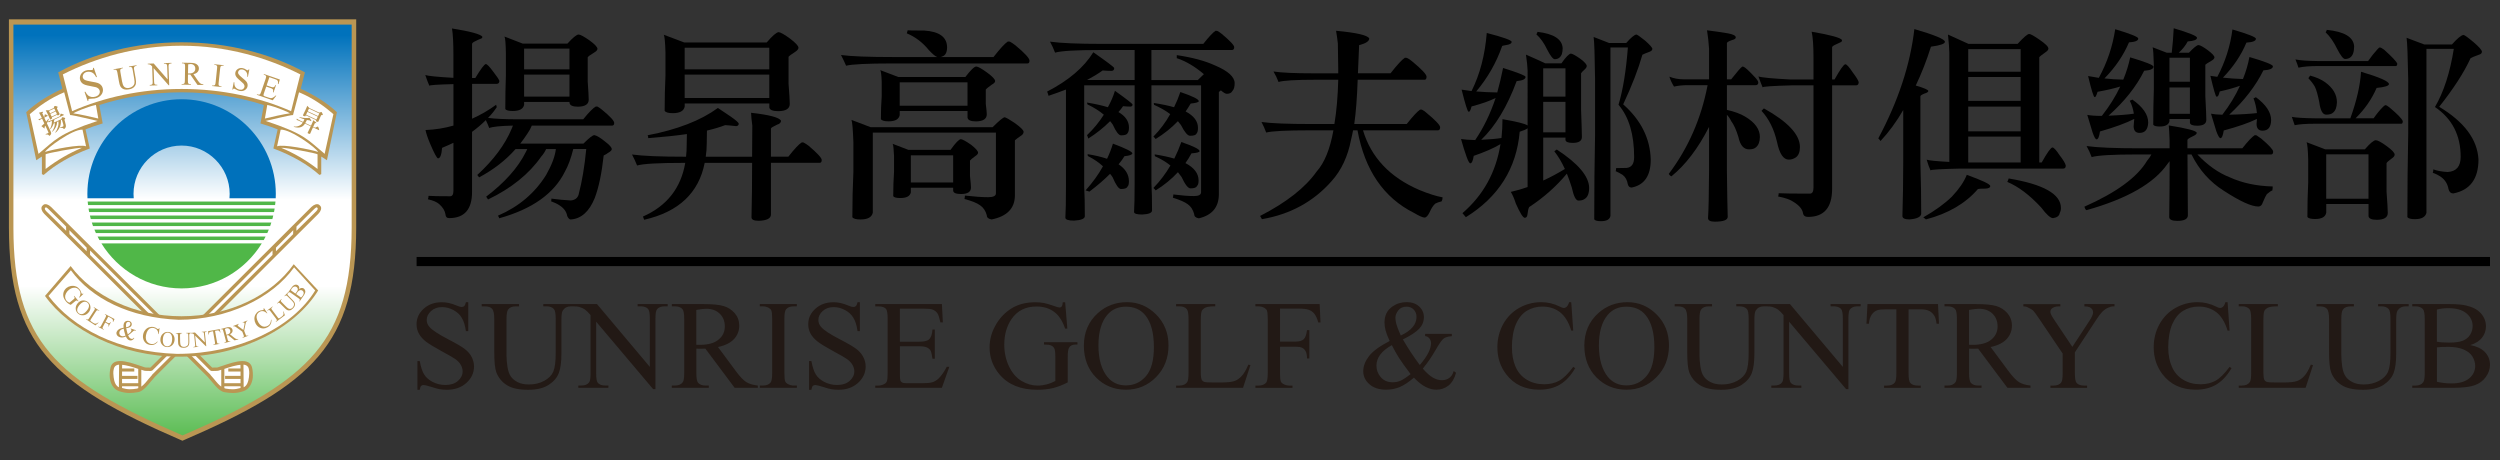 <?xml version="1.0" encoding="utf-8"?>
<!-- Generator: Adobe Illustrator 15.0.0, SVG Export Plug-In . SVG Version: 6.00 Build 0)  -->
<!DOCTYPE svg PUBLIC "-//W3C//DTD SVG 1.1//EN" "http://www.w3.org/Graphics/SVG/1.1/DTD/svg11.dtd">
<svg version="1.1" id="Layer_1" xmlns="http://www.w3.org/2000/svg" xmlns:xlink="http://www.w3.org/1999/xlink" x="0px" y="0px"
	 width="250px" height="46px" viewBox="229.331 36.528 250 46" enable-background="new 229.331 36.528 250 46" xml:space="preserve"
	>
<rect x="229.331" y="36.528" width="250" height="46" fill="#333333" stroke="none"/>
<g>
	<path fill="#221915" d="M276.159,66.745v2.894h-0.236c-0.079-0.557-0.215-0.999-0.411-1.324c-0.196-0.334-0.479-0.593-0.845-0.784
		c-0.366-0.197-0.743-0.292-1.135-0.292c-0.441,0-0.807,0.13-1.096,0.392c-0.29,0.267-0.433,0.558-0.433,0.894
		c0,0.255,0.091,0.492,0.273,0.696c0.266,0.311,0.891,0.723,1.879,1.237c0.808,0.417,1.361,0.742,1.655,0.97
		c0.293,0.224,0.526,0.484,0.684,0.791c0.158,0.306,0.239,0.62,0.239,0.954c0,0.638-0.255,1.182-0.762,1.644
		c-0.509,0.461-1.163,0.688-1.96,0.688c-0.252,0-0.485-0.021-0.708-0.057c-0.131-0.017-0.404-0.091-0.818-0.223
		c-0.414-0.131-0.675-0.195-0.787-0.195c-0.106,0-0.192,0.031-0.255,0.091c-0.062,0.062-0.106,0.19-0.137,0.384h-0.232v-2.869h0.232
		c0.108,0.604,0.26,1.049,0.447,1.348c0.184,0.298,0.474,0.546,0.858,0.744c0.383,0.195,0.803,0.296,1.262,0.296
		c0.529,0,0.952-0.137,1.26-0.412c0.305-0.27,0.461-0.589,0.461-0.96c0-0.209-0.059-0.413-0.175-0.624
		c-0.115-0.212-0.297-0.405-0.546-0.586c-0.167-0.125-0.618-0.384-1.358-0.785c-0.741-0.402-1.263-0.725-1.579-0.959
		c-0.311-0.243-0.546-0.506-0.708-0.793c-0.161-0.287-0.242-0.605-0.242-0.954c0-0.601,0.238-1.118,0.715-1.552
		c0.475-0.434,1.082-0.649,1.816-0.649c0.461,0,0.949,0.106,1.46,0.325c0.238,0.104,0.407,0.151,0.503,0.151
		c0.108,0,0.2-0.027,0.273-0.092c0.067-0.063,0.124-0.192,0.167-0.385h0.236v-0.002H276.159z M283.659,67.164v-0.228h3.062v0.228
		h-0.327c-0.341,0-0.601,0.138-0.783,0.414c-0.092,0.13-0.138,0.423-0.138,0.894v3.392c0,0.842-0.084,1.493-0.256,1.952
		c-0.17,0.465-0.509,0.865-1.015,1.196c-0.505,0.33-1.187,0.495-2.056,0.495c-0.945,0-1.661-0.156-2.147-0.477
		c-0.488-0.314-0.836-0.742-1.038-1.274c-0.136-0.365-0.206-1.055-0.206-2.065v-3.276c0-0.515-0.072-0.854-0.222-1.011
		c-0.144-0.164-0.383-0.239-0.708-0.239H277.5v-0.229h3.735v0.229h-0.328c-0.359,0-0.614,0.108-0.767,0.323
		c-0.104,0.146-0.158,0.462-0.158,0.927v3.651c0,0.328,0.028,0.698,0.09,1.118c0.066,0.421,0.177,0.748,0.336,0.981
		c0.161,0.235,0.393,0.428,0.696,0.581c0.303,0.156,0.675,0.229,1.117,0.229c0.567,0,1.073-0.119,1.518-0.357
		c0.446-0.236,0.754-0.546,0.915-0.915c0.165-0.374,0.248-1.006,0.248-1.896v-3.392c0-0.519-0.063-0.85-0.178-0.98
		c-0.168-0.183-0.415-0.274-0.741-0.274h-0.325L283.659,67.164L283.659,67.164z M286.686,66.936h2.344l5.284,6.28v-4.832
		c0-0.512-0.059-0.837-0.178-0.964c-0.157-0.169-0.405-0.26-0.747-0.26h-0.298v-0.226h3.009v0.226h-0.306
		c-0.367,0-0.623,0.109-0.778,0.323c-0.093,0.134-0.14,0.431-0.14,0.9v7.06h-0.23l-5.698-6.744v5.158
		c0,0.514,0.053,0.836,0.169,0.965c0.164,0.172,0.412,0.26,0.747,0.26h0.307v0.226h-3.009v-0.226h0.301
		c0.37,0,0.629-0.107,0.786-0.326c0.094-0.132,0.137-0.428,0.137-0.899v-5.821c-0.251-0.289-0.442-0.476-0.57-0.562
		c-0.129-0.094-0.318-0.178-0.569-0.255c-0.124-0.036-0.311-0.054-0.562-0.054L286.686,66.936L286.686,66.936z M305.102,75.308
		h-2.307l-2.926-3.916c-0.215,0.007-0.39,0.011-0.529,0.011c-0.052,0-0.111,0-0.174-0.004c-0.065,0-0.131-0.003-0.2-0.008v2.436
		c0,0.526,0.061,0.853,0.179,0.984c0.164,0.178,0.405,0.271,0.727,0.271h0.34v0.226h-3.704v-0.226h0.323
		c0.366,0,0.626-0.114,0.786-0.346c0.091-0.131,0.135-0.431,0.135-0.909v-5.412c0-0.527-0.061-0.854-0.179-0.979
		c-0.166-0.184-0.414-0.274-0.74-0.274h-0.322v-0.226h3.148c0.919,0,1.594,0.063,2.031,0.195c0.436,0.13,0.804,0.364,1.111,0.712
		c0.302,0.35,0.455,0.764,0.455,1.247c0,0.514-0.172,0.957-0.521,1.341c-0.345,0.374-0.883,0.645-1.605,0.799l1.782,2.404
		c0.408,0.553,0.761,0.921,1.05,1.103c0.294,0.182,0.678,0.292,1.151,0.346v0.226L305.102,75.308L305.102,75.308z M298.963,71.004
		c0.083,0,0.151,0,0.213,0.003c0.057,0.002,0.107,0.004,0.144,0.004c0.825,0,1.448-0.171,1.863-0.522
		c0.423-0.342,0.63-0.783,0.63-1.32c0-0.519-0.17-0.948-0.508-1.272c-0.335-0.327-0.786-0.493-1.343-0.493
		c-0.246,0-0.58,0.04-1.002,0.117v3.484H298.963L298.963,71.004z M309.019,75.082v0.226h-3.707v-0.226h0.307
		c0.357,0,0.616-0.103,0.775-0.307c0.104-0.131,0.154-0.447,0.154-0.948v-5.413c0-0.423-0.029-0.701-0.083-0.839
		c-0.044-0.102-0.131-0.189-0.263-0.266c-0.186-0.095-0.381-0.146-0.586-0.146h-0.307v-0.228h3.707v0.228h-0.315
		c-0.355,0-0.607,0.101-0.769,0.3c-0.106,0.136-0.163,0.454-0.163,0.953v5.412c0,0.419,0.028,0.702,0.083,0.838
		c0.046,0.104,0.132,0.195,0.27,0.265c0.182,0.099,0.372,0.154,0.579,0.154h0.317V75.082z M315.32,66.745v2.894h-0.235
		c-0.077-0.557-0.213-0.999-0.411-1.324c-0.199-0.334-0.481-0.593-0.847-0.784c-0.364-0.197-0.743-0.292-1.134-0.292
		c-0.442,0-0.809,0.13-1.096,0.392c-0.288,0.267-0.429,0.558-0.429,0.894c0,0.255,0.088,0.492,0.273,0.696
		c0.259,0.311,0.884,0.723,1.876,1.237c0.808,0.417,1.359,0.742,1.655,0.97c0.296,0.224,0.523,0.484,0.682,0.791
		c0.159,0.306,0.242,0.62,0.242,0.954c0,0.638-0.254,1.182-0.764,1.644c-0.507,0.461-1.16,0.688-1.959,0.688
		c-0.251,0-0.486-0.021-0.709-0.057c-0.132-0.017-0.406-0.091-0.818-0.223c-0.414-0.131-0.674-0.195-0.788-0.195
		c-0.106,0-0.189,0.031-0.25,0.091c-0.061,0.062-0.106,0.19-0.137,0.384h-0.235v-2.869h0.235c0.109,0.604,0.262,1.049,0.449,1.348
		c0.188,0.298,0.469,0.546,0.858,0.744c0.383,0.195,0.805,0.296,1.262,0.296c0.534,0,0.951-0.137,1.258-0.412
		c0.31-0.27,0.464-0.589,0.464-0.96c0-0.209-0.057-0.413-0.175-0.624c-0.119-0.212-0.298-0.405-0.544-0.586
		c-0.167-0.125-0.617-0.384-1.36-0.785c-0.738-0.402-1.264-0.725-1.575-0.959c-0.312-0.243-0.549-0.506-0.713-0.793
		c-0.161-0.287-0.24-0.605-0.24-0.954c0-0.601,0.234-1.118,0.717-1.552c0.475-0.434,1.078-0.649,1.811-0.649
		c0.461,0,0.945,0.106,1.461,0.325c0.235,0.104,0.407,0.151,0.502,0.151c0.109,0,0.2-0.027,0.27-0.092
		c0.07-0.063,0.126-0.192,0.17-0.385h0.232v-0.002H315.32z M319.32,67.39v3.31h1.9c0.495,0,0.825-0.074,0.989-0.214
		c0.222-0.191,0.341-0.525,0.369-1.005h0.233v2.92h-0.233c-0.061-0.413-0.12-0.673-0.178-0.787c-0.079-0.142-0.202-0.257-0.374-0.34
		c-0.174-0.082-0.445-0.12-0.806-0.12h-1.9v2.757c0,0.373,0.017,0.6,0.05,0.679c0.034,0.08,0.094,0.144,0.181,0.19
		c0.085,0.049,0.248,0.071,0.483,0.071h1.466c0.485,0,0.842-0.03,1.062-0.098c0.224-0.064,0.433-0.193,0.64-0.388
		c0.261-0.253,0.534-0.642,0.806-1.158h0.255l-0.743,2.103h-6.665v-0.224h0.307c0.203,0,0.396-0.054,0.581-0.147
		c0.135-0.063,0.228-0.164,0.28-0.296c0.048-0.133,0.071-0.403,0.071-0.81v-5.44c0-0.532-0.055-0.858-0.168-0.982
		c-0.148-0.164-0.402-0.246-0.761-0.246h-0.308v-0.228h6.665l0.094,1.83h-0.248c-0.091-0.44-0.185-0.745-0.294-0.905
		c-0.109-0.163-0.27-0.29-0.481-0.376c-0.17-0.061-0.47-0.093-0.899-0.093h-2.373V67.39z M335.845,66.745l0.222,2.646h-0.222
		c-0.227-0.665-0.521-1.16-0.877-1.49c-0.512-0.48-1.174-0.724-1.979-0.724c-1.102,0-1.94,0.423-2.511,1.265
		c-0.481,0.713-0.72,1.561-0.72,2.545c0,0.797,0.161,1.529,0.475,2.186c0.32,0.661,0.741,1.143,1.254,1.45
		c0.517,0.307,1.047,0.463,1.593,0.463c0.316,0,0.624-0.042,0.923-0.118c0.299-0.078,0.582-0.192,0.861-0.345v-2.42
		c0-0.421-0.034-0.695-0.098-0.825c-0.066-0.129-0.168-0.229-0.307-0.295c-0.137-0.071-0.383-0.104-0.728-0.104v-0.232h3.345v0.232
		h-0.159c-0.337,0-0.56,0.109-0.682,0.323c-0.087,0.152-0.131,0.455-0.131,0.901v2.56c-0.49,0.255-0.971,0.445-1.446,0.566
		c-0.477,0.117-1.006,0.176-1.588,0.176c-1.669,0-2.936-0.515-3.805-1.556c-0.649-0.78-0.976-1.677-0.976-2.691
		c0-0.741,0.185-1.441,0.551-2.12c0.431-0.804,1.025-1.42,1.781-1.854c0.633-0.356,1.384-0.532,2.243-0.532
		c0.318,0,0.603,0.022,0.862,0.075c0.255,0.046,0.617,0.16,1.09,0.325c0.235,0.083,0.399,0.127,0.478,0.127
		c0.083,0,0.15-0.035,0.209-0.104c0.055-0.077,0.093-0.218,0.104-0.423h0.237L335.845,66.745L335.845,66.745z M342.031,66.745
		c1.123,0,2.092,0.41,2.916,1.235c0.822,0.827,1.234,1.854,1.234,3.095c0,1.271-0.417,2.323-1.244,3.165
		c-0.83,0.842-1.83,1.259-3.009,1.259c-1.188,0-2.19-0.41-2.999-1.229c-0.809-0.821-1.211-1.88-1.211-3.182
		c0-1.328,0.467-2.412,1.402-3.253C339.929,67.108,340.903,66.745,342.031,66.745L342.031,66.745z M341.913,67.196
		c-0.778,0-1.396,0.277-1.864,0.83c-0.583,0.693-0.874,1.706-0.874,3.045c0,1.365,0.301,2.416,0.904,3.156
		c0.464,0.558,1.074,0.841,1.837,0.841c0.811,0,1.483-0.312,2.01-0.924c0.531-0.614,0.794-1.586,0.794-2.904
		c0-1.431-0.292-2.504-0.875-3.204C343.378,67.473,342.736,67.196,341.913,67.196L341.913,67.196z M354.167,72.992l0.208,0.045
		l-0.741,2.272h-6.693v-0.224h0.327c0.363,0,0.625-0.119,0.784-0.349c0.091-0.133,0.132-0.44,0.132-0.915v-5.408
		c0-0.519-0.058-0.85-0.18-0.979c-0.163-0.184-0.411-0.274-0.734-0.274h-0.328v-0.226h3.915v0.226c-0.462,0-0.781,0.037-0.966,0.122
		c-0.185,0.086-0.312,0.2-0.376,0.331c-0.067,0.13-0.105,0.445-0.105,0.944v5.264c0,0.341,0.039,0.576,0.105,0.702
		c0.05,0.087,0.127,0.152,0.231,0.192c0.105,0.04,0.44,0.061,0.999,0.061h0.627c0.666,0,1.129-0.048,1.397-0.142
		c0.268-0.092,0.509-0.261,0.731-0.504C353.725,73.894,353.945,73.512,354.167,72.992L354.167,72.992z M357.333,67.39v3.296h1.57
		c0.36,0,0.624-0.081,0.794-0.231c0.167-0.155,0.278-0.46,0.333-0.917h0.234v2.835h-0.232c-0.004-0.323-0.049-0.566-0.134-0.716
		c-0.081-0.153-0.194-0.271-0.342-0.342c-0.142-0.079-0.36-0.113-0.653-0.113h-1.57v2.63c0,0.421,0.024,0.702,0.081,0.838
		c0.041,0.106,0.131,0.193,0.264,0.265c0.189,0.099,0.384,0.152,0.589,0.152h0.314v0.226h-3.709v-0.226h0.303
		c0.356,0,0.619-0.103,0.779-0.307c0.101-0.131,0.151-0.448,0.151-0.948v-5.417c0-0.423-0.03-0.702-0.083-0.839
		c-0.046-0.103-0.133-0.189-0.26-0.266c-0.183-0.096-0.379-0.146-0.588-0.146h-0.303v-0.229h6.426l0.085,1.842h-0.222
		c-0.111-0.395-0.241-0.678-0.387-0.86c-0.146-0.188-0.328-0.319-0.543-0.399c-0.215-0.084-0.548-0.128-0.998-0.128H357.333
		L357.333,67.39z M371.84,69.916h2.676v0.23c-0.368,0.026-0.642,0.104-0.815,0.235c-0.18,0.13-0.453,0.522-0.83,1.179
		c-0.372,0.652-0.795,1.264-1.26,1.83c0.378,0.43,0.714,0.732,1.015,0.9c0.301,0.17,0.594,0.257,0.899,0.257
		c0.291,0,0.54-0.078,0.744-0.232c0.204-0.151,0.348-0.38,0.431-0.684l0.235,0.167c-0.154,0.581-0.409,1.008-0.758,1.288
		c-0.348,0.272-0.755,0.41-1.22,0.41c-0.345,0-0.7-0.089-1.061-0.277c-0.36-0.178-0.754-0.487-1.173-0.926
		c-0.529,0.451-1.003,0.766-1.429,0.943c-0.417,0.173-0.871,0.26-1.354,0.26c-0.697,0-1.255-0.182-1.668-0.542
		c-0.41-0.366-0.617-0.798-0.617-1.299c0-0.498,0.186-0.996,0.557-1.489c0.37-0.495,1.064-1.013,2.085-1.541
		c-0.202-0.429-0.338-0.778-0.409-1.053c-0.071-0.275-0.107-0.54-0.107-0.79c0-0.704,0.264-1.244,0.8-1.609
		c0.414-0.291,0.888-0.432,1.424-0.432c0.507,0,0.916,0.141,1.236,0.432c0.318,0.291,0.479,0.649,0.479,1.071
		c0,0.436-0.156,0.821-0.464,1.15c-0.307,0.326-0.853,0.69-1.635,1.077c0.539,0.929,1.107,1.786,1.69,2.557
		c0.746-0.866,1.124-1.593,1.124-2.187c0-0.188-0.062-0.359-0.193-0.503c-0.093-0.114-0.227-0.18-0.401-0.202V69.916L371.84,69.916z
		 M369.407,70.08c0.527-0.247,0.921-0.523,1.18-0.83c0.263-0.31,0.395-0.653,0.395-1.032c0-0.296-0.095-0.539-0.281-0.734
		c-0.191-0.194-0.427-0.289-0.708-0.289c-0.368,0-0.646,0.121-0.837,0.374c-0.188,0.25-0.285,0.49-0.285,0.729
		c0,0.204,0.037,0.426,0.106,0.679C369.051,69.224,369.191,69.59,369.407,70.08L369.407,70.08z M370.39,73.94
		c-0.557-0.741-0.946-1.285-1.162-1.627c-0.218-0.34-0.455-0.768-0.714-1.269c-0.51,0.283-0.894,0.597-1.152,0.936
		c-0.256,0.342-0.385,0.711-0.385,1.113c0,0.439,0.146,0.827,0.438,1.161c0.293,0.335,0.691,0.502,1.186,0.502
		c0.268,0,0.525-0.049,0.776-0.154C369.622,74.492,369.962,74.277,370.39,73.94L370.39,73.94z M386.456,66.745l0.198,2.845h-0.198
		c-0.26-0.854-0.639-1.464-1.126-1.843c-0.49-0.374-1.075-0.562-1.758-0.562c-0.578,0-1.094,0.141-1.561,0.423
		c-0.46,0.283-0.822,0.731-1.09,1.345c-0.263,0.624-0.398,1.39-0.398,2.309c0,0.758,0.128,1.414,0.375,1.971
		c0.25,0.555,0.628,0.982,1.133,1.277c0.504,0.302,1.077,0.444,1.723,0.444c0.56,0,1.055-0.115,1.484-0.349
		c0.431-0.232,0.902-0.695,1.416-1.389l0.198,0.124c-0.431,0.746-0.94,1.289-1.516,1.639c-0.579,0.345-1.262,0.517-2.062,0.517
		c-1.432,0-2.54-0.513-3.326-1.543c-0.587-0.768-0.879-1.668-0.879-2.705c0-0.831,0.194-1.603,0.578-2.304
		c0.387-0.698,0.922-1.243,1.601-1.626c0.678-0.38,1.416-0.573,2.219-0.573c0.626,0,1.243,0.145,1.85,0.445
		c0.182,0.092,0.307,0.136,0.381,0.136c0.118,0,0.215-0.044,0.3-0.12c0.11-0.107,0.191-0.266,0.238-0.461H386.456L386.456,66.745z
		 M392.081,66.745c1.123,0,2.092,0.41,2.919,1.235c0.819,0.827,1.229,1.854,1.229,3.095c0,1.271-0.414,2.323-1.245,3.165
		c-0.825,0.842-1.829,1.259-3.006,1.259c-1.189,0-2.189-0.41-3.002-1.229c-0.805-0.821-1.212-1.88-1.212-3.182
		c0-1.328,0.466-2.412,1.404-3.253C389.976,67.108,390.953,66.745,392.081,66.745L392.081,66.745z M391.959,67.196
		c-0.779,0-1.395,0.277-1.862,0.83c-0.582,0.693-0.876,1.706-0.876,3.045c0,1.365,0.307,2.416,0.905,3.156
		c0.469,0.558,1.074,0.841,1.837,0.841c0.813,0,1.482-0.312,2.012-0.924c0.525-0.614,0.792-1.586,0.792-2.904
		c0-1.431-0.295-2.504-0.878-3.204C393.427,67.473,392.783,67.196,391.959,67.196L391.959,67.196z M402.958,67.164v-0.228h3.058
		v0.228h-0.326c-0.338,0-0.598,0.138-0.783,0.414c-0.087,0.13-0.135,0.423-0.135,0.894v3.392c0,0.842-0.085,1.493-0.254,1.952
		c-0.173,0.465-0.512,0.865-1.016,1.196c-0.505,0.33-1.188,0.495-2.057,0.495c-0.943,0-1.656-0.156-2.146-0.477
		c-0.49-0.314-0.838-0.742-1.045-1.274c-0.133-0.365-0.2-1.055-0.2-2.065v-3.276c0-0.515-0.074-0.854-0.221-1.011
		c-0.146-0.164-0.383-0.239-0.706-0.239h-0.329v-0.229h3.737v0.229h-0.331c-0.356,0-0.61,0.108-0.768,0.323
		c-0.106,0.146-0.155,0.462-0.155,0.927v3.651c0,0.328,0.03,0.698,0.09,1.118c0.062,0.421,0.172,0.748,0.336,0.981
		c0.158,0.235,0.393,0.428,0.694,0.581c0.308,0.156,0.679,0.229,1.119,0.229c0.565,0,1.07-0.119,1.519-0.357
		c0.443-0.236,0.753-0.546,0.915-0.915c0.161-0.374,0.242-1.006,0.242-1.896v-3.392c0-0.519-0.054-0.85-0.175-0.98
		c-0.169-0.183-0.416-0.274-0.741-0.274h-0.322V67.164z M405.98,66.936h2.349l5.285,6.28v-4.832c0-0.512-0.06-0.837-0.177-0.964
		c-0.16-0.169-0.412-0.26-0.746-0.26h-0.303v-0.226h3.011v0.226h-0.31c-0.364,0-0.62,0.109-0.778,0.323
		c-0.094,0.134-0.138,0.431-0.138,0.9v7.06h-0.23l-5.699-6.744v5.158c0,0.514,0.056,0.836,0.173,0.965
		c0.159,0.172,0.414,0.26,0.745,0.26h0.305v0.226h-3.004v-0.226h0.293c0.374,0,0.638-0.107,0.79-0.326
		c0.092-0.132,0.139-0.428,0.139-0.899v-5.821c-0.249-0.289-0.439-0.476-0.57-0.562c-0.132-0.094-0.32-0.178-0.569-0.255
		c-0.127-0.036-0.314-0.054-0.564-0.054V66.936L405.98,66.936z M423.132,66.936l0.098,1.965h-0.243
		c-0.044-0.35-0.112-0.591-0.192-0.743c-0.13-0.235-0.31-0.416-0.523-0.528c-0.223-0.112-0.508-0.17-0.866-0.17h-1.217v6.402
		c0,0.514,0.058,0.836,0.174,0.965c0.157,0.174,0.412,0.259,0.744,0.259h0.299v0.227h-3.664v-0.227h0.308
		c0.366,0,0.623-0.105,0.776-0.326c0.097-0.131,0.14-0.428,0.14-0.898v-6.4h-1.043c-0.397,0-0.687,0.027-0.857,0.087
		c-0.225,0.079-0.415,0.229-0.566,0.449c-0.156,0.224-0.248,0.524-0.279,0.904h-0.244l0.101-1.965H423.132L423.132,66.936z
		 M432.38,75.308h-2.309l-2.927-3.916c-0.22,0.007-0.393,0.011-0.527,0.011c-0.054,0-0.117,0-0.177-0.004
		c-0.066,0-0.134-0.003-0.202-0.008v2.436c0,0.526,0.062,0.853,0.178,0.984c0.164,0.178,0.405,0.271,0.729,0.271h0.339v0.226h-3.705
		v-0.226h0.323c0.362,0,0.628-0.114,0.785-0.346c0.089-0.131,0.134-0.431,0.134-0.909v-5.412c0-0.527-0.061-0.854-0.176-0.979
		c-0.164-0.184-0.415-0.274-0.741-0.274h-0.325v-0.226h3.146c0.924,0,1.598,0.063,2.033,0.195c0.429,0.13,0.803,0.364,1.109,0.712
		c0.302,0.35,0.457,0.764,0.457,1.247c0,0.514-0.173,0.957-0.521,1.341c-0.348,0.374-0.884,0.645-1.609,0.799l1.783,2.404
		c0.407,0.553,0.761,0.921,1.052,1.103c0.293,0.182,0.675,0.292,1.151,0.346V75.308L432.38,75.308z M426.238,71.004
		c0.083,0,0.153,0,0.213,0.003c0.06,0.002,0.11,0.004,0.145,0.004c0.824,0,1.445-0.171,1.865-0.522
		c0.418-0.342,0.628-0.783,0.628-1.32c0-0.519-0.17-0.948-0.508-1.272c-0.337-0.327-0.79-0.493-1.344-0.493
		c-0.243,0-0.581,0.04-1.001,0.117v3.484H426.238L426.238,71.004z M437.763,66.936h3.018v0.229h-0.166
		c-0.112,0-0.272,0.046-0.486,0.142c-0.208,0.093-0.403,0.228-0.579,0.406c-0.172,0.177-0.39,0.467-0.643,0.867l-2.089,3.182v2.101
		c0,0.514,0.06,0.837,0.18,0.965c0.16,0.174,0.415,0.26,0.766,0.26h0.279v0.226h-3.67v-0.226h0.305c0.365,0,0.626-0.106,0.779-0.326
		c0.097-0.132,0.139-0.429,0.139-0.898v-1.984l-2.371-3.508c-0.275-0.411-0.468-0.668-0.567-0.771
		c-0.104-0.106-0.31-0.229-0.624-0.373c-0.084-0.039-0.207-0.061-0.367-0.061v-0.227h3.699v0.227h-0.193
		c-0.203,0-0.385,0.048-0.55,0.138c-0.172,0.093-0.255,0.228-0.255,0.41c0,0.146,0.127,0.416,0.392,0.803l1.806,2.697l1.693-2.583
		c0.256-0.388,0.382-0.673,0.382-0.861c0-0.116-0.028-0.221-0.09-0.312c-0.064-0.092-0.15-0.159-0.267-0.216
		c-0.113-0.05-0.285-0.076-0.514-0.076v-0.228L437.763,66.936L437.763,66.936z M452.091,66.745l0.196,2.845h-0.196
		c-0.263-0.854-0.643-1.464-1.128-1.843c-0.494-0.374-1.075-0.562-1.759-0.562c-0.576,0-1.093,0.141-1.556,0.423
		c-0.466,0.283-0.827,0.731-1.094,1.345c-0.263,0.624-0.398,1.39-0.398,2.309c0,0.758,0.126,1.414,0.378,1.971
		c0.252,0.555,0.627,0.982,1.133,1.277c0.503,0.302,1.076,0.444,1.722,0.444c0.562,0,1.054-0.115,1.488-0.349
		c0.427-0.232,0.896-0.695,1.41-1.389l0.2,0.124c-0.435,0.746-0.941,1.289-1.519,1.639c-0.579,0.345-1.265,0.517-2.058,0.517
		c-1.434,0-2.547-0.513-3.328-1.543c-0.587-0.768-0.881-1.668-0.881-2.705c0-0.831,0.194-1.603,0.579-2.304
		c0.389-0.698,0.919-1.243,1.602-1.626c0.678-0.38,1.415-0.573,2.219-0.573c0.619,0,1.242,0.145,1.847,0.445
		c0.181,0.092,0.311,0.136,0.385,0.136c0.115,0,0.213-0.044,0.298-0.12c0.112-0.107,0.193-0.266,0.235-0.461H452.091L452.091,66.745
		z M460.416,72.992l0.217,0.045l-0.741,2.272h-6.689v-0.224h0.323c0.368,0,0.627-0.119,0.785-0.349
		c0.093-0.133,0.136-0.44,0.136-0.915v-5.408c0-0.519-0.061-0.85-0.179-0.979c-0.165-0.184-0.412-0.274-0.74-0.274h-0.325v-0.226
		h3.914v0.226c-0.46,0-0.783,0.037-0.967,0.122c-0.186,0.086-0.314,0.2-0.381,0.331c-0.064,0.13-0.099,0.445-0.099,0.944v5.264
		c0,0.341,0.034,0.576,0.099,0.702c0.051,0.087,0.132,0.152,0.235,0.192c0.106,0.04,0.442,0.061,0.994,0.061h0.63
		c0.666,0,1.127-0.048,1.397-0.142c0.267-0.092,0.511-0.261,0.733-0.504C459.978,73.894,460.198,73.512,460.416,72.992
		L460.416,72.992z M467.141,67.164v-0.228h3.06v0.228h-0.327c-0.336,0-0.599,0.138-0.786,0.414c-0.087,0.13-0.137,0.423-0.137,0.894
		v3.392c0,0.842-0.084,1.493-0.253,1.952c-0.172,0.465-0.511,0.865-1.015,1.196c-0.505,0.33-1.188,0.495-2.052,0.495
		c-0.947,0-1.663-0.156-2.151-0.477c-0.49-0.314-0.837-0.742-1.038-1.274c-0.138-0.365-0.206-1.055-0.206-2.065v-3.276
		c0-0.515-0.073-0.854-0.22-1.011c-0.146-0.164-0.385-0.239-0.711-0.239h-0.325v-0.229h3.738v0.229h-0.332
		c-0.356,0-0.612,0.108-0.766,0.323c-0.106,0.146-0.158,0.462-0.158,0.927v3.651c0,0.328,0.032,0.698,0.088,1.118
		c0.067,0.421,0.177,0.748,0.338,0.981c0.158,0.235,0.394,0.428,0.695,0.581c0.307,0.156,0.681,0.229,1.118,0.229
		c0.568,0,1.071-0.119,1.521-0.357c0.441-0.236,0.752-0.546,0.915-0.915c0.158-0.374,0.241-1.006,0.241-1.896v-3.392
		c0-0.519-0.062-0.85-0.179-0.98c-0.164-0.183-0.414-0.274-0.737-0.274h-0.322V67.164L467.141,67.164z M476.366,71.035
		c0.602,0.122,1.049,0.322,1.348,0.592c0.412,0.38,0.617,0.84,0.617,1.394c0,0.414-0.138,0.811-0.409,1.194
		c-0.271,0.383-0.644,0.661-1.119,0.835c-0.472,0.171-1.198,0.26-2.169,0.26h-4.078v-0.224h0.325c0.358,0,0.618-0.116,0.776-0.339
		c0.097-0.142,0.148-0.45,0.148-0.918v-5.415c0-0.519-0.063-0.845-0.185-0.979c-0.167-0.184-0.416-0.274-0.74-0.274h-0.325v-0.226
		h3.733c0.699,0,1.256,0.046,1.677,0.148c0.638,0.145,1.125,0.404,1.46,0.784c0.336,0.377,0.501,0.809,0.501,1.3
		c0,0.419-0.132,0.793-0.391,1.128C477.274,70.625,476.885,70.874,476.366,71.035L476.366,71.035z M473.024,70.699
		c0.161,0.03,0.341,0.052,0.544,0.066c0.199,0.014,0.417,0.021,0.665,0.021c0.617,0,1.087-0.062,1.398-0.195
		c0.315-0.128,0.552-0.329,0.717-0.595c0.165-0.27,0.246-0.56,0.246-0.878c0-0.492-0.206-0.905-0.616-1.254
		c-0.415-0.346-1.011-0.519-1.805-0.519c-0.426,0-0.809,0.046-1.152,0.137v3.216H473.024z M473.024,74.707
		c0.495,0.111,0.985,0.164,1.461,0.164c0.772,0,1.355-0.169,1.762-0.502c0.403-0.338,0.602-0.754,0.602-1.247
		c0-0.326-0.088-0.638-0.273-0.938c-0.179-0.303-0.481-0.534-0.887-0.71c-0.416-0.169-0.925-0.26-1.531-0.26
		c-0.264,0-0.49,0.005-0.68,0.012c-0.185,0.007-0.336,0.021-0.453,0.039V74.707L473.024,74.707z"/>
	<g>
		<line fill="none" x1="270.99" y1="62.682" x2="478.331" y2="62.682"/>
		<rect x="270.99" y="62.224" width="207.341" height="0.915"/>
	</g>
	<g>
		<path d="M289.074,47.184c0.146,0.079,0.296,0.184,0.444,0.305c0.825,0.675,1.234,1.118,1.234,1.335
			c0,0.176-0.073,0.266-0.222,0.266h-8.021c-0.106,0.271-0.242,0.518-0.403,0.747c-0.246,0.376-0.494,0.729-0.749,1.052h6.317
			c0.565-0.567,0.932-0.85,1.094-0.85c0.255,0.055,0.614,0.27,1.072,0.646c0.446,0.336,0.668,0.591,0.668,0.764
			c0,0.11-0.135,0.238-0.405,0.387c-0.029,0.041-0.164,0.12-0.405,0.243c-0.19,1.766-0.488,3.186-0.893,4.252
			c-0.553,1.361-1.356,2.077-2.41,2.146c-0.12,0-0.233-0.117-0.344-0.349c-0.066-0.418-0.316-0.768-0.75-1.052
			c-0.217-0.15-0.505-0.29-0.871-0.426c0.031-0.01,0.042-0.099,0.042-0.26c0.69,0.094,1.339,0.154,1.944,0.184
			c0.407-0.043,0.663-0.231,0.771-0.568c0.348-1.322,0.604-2.848,0.768-4.575h-1.298c-0.23,0.931-0.513,1.694-0.849,2.286
			c-1.08,2.174-3.266,3.723-6.561,4.64c0-0.055-0.039-0.142-0.122-0.262c2.077-0.893,3.683-2.248,4.818-4.071
			c0.566-0.997,0.891-1.861,0.974-2.59h-0.974c-0.122,0.269-0.281,0.519-0.487,0.748c-1.215,1.741-2.99,3.173-5.324,4.294
			c-0.08-0.122-0.141-0.219-0.183-0.283c1.861-1.416,3.179-2.894,3.95-4.435c0.068-0.122,0.121-0.229,0.161-0.324h-1.174
			c-0.973,1.106-2.185,2.05-3.645,2.832c-0.078-0.094-0.141-0.173-0.182-0.242c1.631-1.497,2.783-3.044,3.442-4.633
			c0.053-0.107,0.094-0.21,0.122-0.303c-1.229,0.026-2.018,0.106-2.371,0.242c-0.093-0.257-0.209-0.519-0.341-0.79
			c-0.418,0.418-0.877,0.808-1.376,1.171v6.016c0,1.74-0.763,2.612-2.289,2.612c-0.231,0-0.351-0.123-0.366-0.365
			c-0.052-0.366-0.262-0.71-0.625-1.033c-0.244-0.216-0.623-0.376-1.137-0.486c0.044-0.093,0.064-0.207,0.064-0.345
			c0.351,0.028,1.073,0.042,2.164,0.042c0.218,0,0.327-0.183,0.327-0.547v-4.799c-0.366,0.173-0.742,0.343-1.134,0.506
			c-0.054,0.7-0.19,1.05-0.405,1.05c-0.109,0-0.373-0.485-0.788-1.455c-0.244-0.581-0.399-1.04-0.464-1.377
			c0.972-0.04,1.901-0.187,2.793-0.445v-4.147c-1.58,0.041-2.382,0.094-2.41,0.162c-0.12-0.269-0.259-0.628-0.405-1.071
			c0.27,0.094,1.208,0.19,2.812,0.28v-2.264c0-1.229-0.048-2.121-0.142-2.674c1.851,0.297,2.861,0.575,3.04,0.829
			c0,0.108-0.063,0.177-0.183,0.204c-0.148,0.054-0.324,0.136-0.527,0.243c-0.215,0.093-0.324,0.187-0.324,0.282v3.4h0.324
			c0.553-0.916,0.904-1.383,1.052-1.396c0.122,0,0.366,0.25,0.732,0.749c0.349,0.446,0.559,0.755,0.625,0.932
			c0,0.188-0.09,0.289-0.262,0.302h-2.469v3.482c0.849-0.379,1.652-0.843,2.408-1.396c0.026,0.079,0.046,0.16,0.061,0.241
			c-0.257,0.391-0.546,0.748-0.872,1.071c0.691,0.097,1.699,0.141,3.041,0.141h6.477c0.566-0.7,0.985-1.124,1.254-1.274h0.163v0.003
			H289.074z M279.777,40.181l1.822,0.706h4.477c0.538-0.594,0.91-0.898,1.115-0.909c0.187,0.011,0.559,0.216,1.114,0.605
			c0.51,0.377,0.771,0.653,0.771,0.829c0,0.123-0.115,0.25-0.346,0.384c-0.366,0.218-0.575,0.372-0.629,0.464v2.41
			c0.068,0.942,0.102,1.55,0.102,1.821c0,0.459-0.357,0.696-1.071,0.707c-0.542,0-0.827-0.134-0.852-0.404v-0.076h-4.537v0.302
			c-0.094,0.406-0.471,0.608-1.133,0.608c-0.419,0-0.667-0.066-0.749-0.202c0-1.162,0.021-2.287,0.059-3.381v-2.185
			C279.905,40.903,279.86,40.342,279.777,40.181z M281.741,43.458h4.537v-2.07h-4.537V43.458z M281.741,46.189h4.537v-2.2h-4.537
			V46.189z"/>
		<path d="M301.12,47.324c0.2,0.133,0.612,0.411,1.234,0.828c0.566,0.39,0.849,0.641,0.849,0.749c0,0.136-0.081,0.218-0.242,0.242
			c-0.597-0.066-0.966-0.1-1.117-0.1c-0.523,0.199-1.132,0.384-1.817,0.542c0,0.327-0.007,0.743-0.02,1.258
			c0,0.473-0.035,0.924-0.101,1.355h4.636c0.013-1.024,0.021-2.065,0.021-3.117c-0.07-0.486-0.11-0.912-0.124-1.275
			c1.812,0.201,2.809,0.465,2.998,0.79c0,0.186-0.136,0.322-0.406,0.402c-0.403,0.189-0.606,0.316-0.606,0.386v2.814h1.74
			c0.621-0.794,1.073-1.274,1.356-1.437c0.055,0,0.106,0.005,0.164,0.017c0.162,0.083,0.327,0.19,0.505,0.324
			c0.878,0.744,1.314,1.219,1.314,1.423c0,0.189-0.065,0.285-0.202,0.285h-4.877v5.169c0,0.39-0.407,0.6-1.212,0.628
			c-0.487,0-0.732-0.115-0.732-0.347c0.042-1.673,0.062-3.487,0.062-5.445h-4.742c-0.592,3.011-2.61,4.906-6.053,5.689
			c0-0.024-0.042-0.134-0.122-0.323c2.39-1.055,3.799-2.843,4.23-5.366h-0.183c-2.48,0-4.028,0.087-4.633,0.263
			c-0.15-0.382-0.321-0.746-0.509-1.101c1.051,0.148,2.843,0.223,5.367,0.223h0.039c0.044-0.392,0.063-0.789,0.063-1.193
			c0.011-0.242,0.02-0.602,0.02-1.072c-1.134,0.163-2.423,0.297-3.867,0.406c0-0.189-0.03-0.283-0.083-0.283
			C297.057,49.49,299.405,48.579,301.12,47.324z M295.713,40.004l2.043,0.771H306c0.58-0.676,0.978-1.019,1.195-1.033
			c0.189,0.015,0.58,0.237,1.173,0.67c0.538,0.416,0.81,0.712,0.81,0.889c0,0.134-0.116,0.275-0.342,0.424
			c-0.366,0.229-0.583,0.391-0.65,0.485v2.688c0.079,1.037,0.122,1.71,0.122,2.021c0,0.471-0.377,0.715-1.134,0.726
			c-0.583,0-0.884-0.129-0.91-0.383v-0.388h-8.463v0.303c-0.083,0.444-0.479,0.667-1.196,0.667c-0.446,0-0.713-0.08-0.809-0.241
			c0-1.199,0.028-2.38,0.083-3.535v-2.302C295.849,40.765,295.793,40.181,295.713,40.004z M297.798,43.458h8.463v-2.157h-8.463
			V43.458z M297.798,46.33h8.463v-2.342h-8.463V46.33z"/>
		<path d="M330.319,40.691c0.174,0.096,0.357,0.217,0.549,0.366c0.945,0.784,1.413,1.298,1.413,1.536c0,0.188-0.065,0.28-0.2,0.28
			h-13.526c-2.469,0-4.008,0.076-4.614,0.226c-0.15-0.353-0.322-0.707-0.51-1.07c1.026,0.136,2.77,0.203,5.226,0.203h4.396
			c-0.187-0.067-0.463-0.296-0.832-0.69c-0.62-0.766-1.356-1.327-2.208-1.678c0.026-0.095,0.055-0.196,0.083-0.303
			c0.177,0.014,0.724,0.02,1.637,0.02c1.542,0.094,2.308,0.66,2.308,1.701c-0.011,0.498-0.174,0.795-0.483,0.892
			c-0.083,0.041-0.146,0.061-0.202,0.061h5.323c0.664-0.85,1.143-1.371,1.441-1.559C330.195,40.672,330.262,40.68,330.319,40.691z
			 M314.481,48.518l1.906,0.727h12.208c0.659-0.659,1.066-0.992,1.214-0.992c0.174,0.057,0.494,0.237,0.951,0.546
			c0.608,0.431,0.922,0.733,0.933,0.908c0,0.163-0.102,0.305-0.306,0.426c-0.189,0.12-0.379,0.264-0.565,0.423v5.529
			c-0.014,1.282-0.789,2.078-2.33,2.389c-0.324-0.053-0.483-0.193-0.483-0.424c-0.119-0.445-0.347-0.775-0.668-0.992
			c-0.311-0.229-0.833-0.438-1.561-0.629c0.025-0.133,0.041-0.25,0.041-0.344c0.947,0.108,1.722,0.163,2.33,0.163
			c0.512,0,0.771-0.129,0.771-0.385v-6.074h-12.31v7.998c-0.094,0.46-0.505,0.688-1.234,0.688c-0.431,0-0.703-0.073-0.812-0.222
			c0-1.553,0.035-3.064,0.104-4.537v-2.955C314.626,49.509,314.563,48.76,314.481,48.518z M326.957,43.178
			c0.189,0.012,0.56,0.223,1.115,0.63c0.509,0.377,0.771,0.652,0.771,0.829c0,0.122-0.116,0.24-0.349,0.365
			c-0.335,0.243-0.531,0.403-0.585,0.486v1.418c0.067,0.553,0.1,0.903,0.1,1.052c0,0.46-0.359,0.696-1.073,0.71
			c-0.538,0-0.822-0.128-0.852-0.386v-0.651h-6.782v0.406c-0.081,0.419-0.451,0.625-1.113,0.625c-0.417,0-0.675-0.071-0.769-0.222
			c0-0.768,0.026-1.524,0.081-2.267v-1.497c-0.024-0.635-0.074-1.014-0.142-1.134l1.805,0.688h6.701
			C326.392,43.542,326.751,43.19,326.957,43.178z M318.595,50.909l1.578,0.607h4.211c0.498-0.7,0.842-1.059,1.032-1.072
			c0.164,0.014,0.508,0.202,1.032,0.566c0.459,0.363,0.69,0.627,0.69,0.789c0,0.106-0.094,0.224-0.283,0.343
			c-0.298,0.217-0.472,0.366-0.527,0.445v1.539c0.069,0.593,0.101,0.978,0.101,1.153c0,0.434-0.331,0.65-0.993,0.65
			c-0.499,0-0.761-0.106-0.789-0.323v-0.305h-4.232v0.466c-0.083,0.376-0.429,0.564-1.054,0.564c-0.392,0-0.627-0.062-0.708-0.184
			c0-0.836,0.029-1.651,0.081-2.447v-1.579C318.708,51.436,318.66,51.031,318.595,50.909z M319.301,44.759v2.344h6.781v-2.344
			H319.301z M320.415,54.775h4.232v-2.714h-4.232V54.775z"/>
		<path d="M351.071,39.623c0.148,0.079,0.298,0.182,0.445,0.303c0.826,0.689,1.235,1.129,1.235,1.318s-0.08,0.287-0.24,0.287h-8.04
			v3.002h4.637c0.258-0.258,0.462-0.453,0.612-0.59c-0.905-0.768-1.811-1.302-2.713-1.599v-0.303c1.55,0.229,2.828,0.572,3.825,1.03
			c1.31,0.555,1.964,1.147,1.964,1.783c0,0.365-0.077,0.622-0.226,0.771c-0.092,0.188-0.282,0.284-0.565,0.284
			c-0.122,0-0.318-0.113-0.587-0.344c-0.067,0.054-0.134,0.107-0.201,0.161v10.246c-0.012,1.283-0.68,2.077-2.005,2.389
			c-0.309-0.053-0.463-0.194-0.463-0.426c-0.123-0.441-0.335-0.774-0.649-0.989c-0.295-0.217-0.788-0.432-1.48-0.648
			c0.028-0.123,0.043-0.232,0.043-0.325c0.823,0.106,1.511,0.161,2.067,0.161c0.473,0,0.708-0.128,0.708-0.385V45.061h-4.964v9.82
			c0.043,0.742,0.061,1.642,0.061,2.692c0,0.242-0.332,0.38-0.991,0.407c-0.526,0-0.794-0.084-0.807-0.244
			c0.037-0.553,0.058-1.537,0.058-2.954v-9.72h-5.045v10.124c0.041,0.811,0.064,1.797,0.064,2.957c0,0.256-0.359,0.406-1.076,0.447
			c-0.566,0-0.856-0.096-0.869-0.286c0.039-0.592,0.059-1.672,0.059-3.24v-9.581c-0.566,0.217-1.148,0.424-1.739,0.627
			c-0.044-0.147-0.087-0.29-0.145-0.424c2.146-1.109,3.688-2.419,4.619-3.933c1.391,0.975,2.088,1.497,2.088,1.578
			c0,0.177-0.083,0.271-0.242,0.284c-0.27,0-0.577-0.014-0.912-0.041c-0.472,0.336-0.993,0.653-1.561,0.952h4.759v-2.997h-3.464
			c-2.403,0-3.899,0.087-4.491,0.264c-0.139-0.367-0.307-0.733-0.508-1.102c1.023,0.148,2.775,0.225,5.241,0.225h10.087
			c0.564-0.716,0.977-1.153,1.232-1.315C350.956,39.6,351.018,39.608,351.071,39.623z M340.624,50.891
			c1.295,0.487,1.942,0.811,1.942,0.974c-0.011,0.136-0.276,0.229-0.789,0.283c-0.163,0.27-0.359,0.539-0.587,0.81
			c0.69,0.461,1.034,1.025,1.034,1.7c0,0.272-0.048,0.448-0.142,0.526c-0.054,0.161-0.271,0.245-0.649,0.245
			c-0.228,0-0.505-0.385-0.83-1.155c-0.083-0.136-0.169-0.256-0.266-0.364c-0.577,0.582-1.267,1.175-2.062,1.778
			c-0.11-0.026-0.24-0.067-0.386-0.12c0.714-0.796,1.294-1.599,1.739-2.411c-0.401-0.376-0.911-0.722-1.516-1.03
			c0-0.044-0.006-0.102-0.022-0.184c0.759,0.123,1.405,0.277,1.947,0.463C340.28,51.898,340.476,51.392,340.624,50.891z
			 M340.826,45.609c1.176,0.837,1.761,1.296,1.761,1.375c0,0.123-0.067,0.189-0.202,0.204c-0.229,0-0.477-0.015-0.747-0.042
			c-0.135,0.201-0.29,0.398-0.464,0.587c0.699,0.404,1.054,0.919,1.054,1.54c0,0.283-0.048,0.472-0.142,0.566
			c-0.054,0.148-0.272,0.225-0.648,0.225c-0.229,0-0.506-0.359-0.83-1.074c-0.083-0.121-0.17-0.238-0.266-0.344
			c-0.648,0.649-1.376,1.229-2.188,1.741c-0.026-0.119-0.064-0.235-0.12-0.344c0.665-0.633,1.219-1.314,1.681-2.044
			c-0.446-0.379-0.993-0.722-1.64-1.032c0-0.042-0.014-0.1-0.042-0.183c0.824,0.137,1.518,0.29,2.086,0.467
			C340.415,46.722,340.65,46.176,340.826,45.609z M347.366,45.729c1.23,0.418,1.843,0.723,1.843,0.912
			c0,0.107-0.271,0.189-0.809,0.242c-0.179,0.298-0.343,0.562-0.507,0.79c0.823,0.433,1.235,0.979,1.235,1.642
			c0,0.283-0.046,0.47-0.142,0.565c-0.055,0.147-0.27,0.225-0.647,0.225c-0.246,0-0.548-0.357-0.912-1.074
			c-0.094-0.133-0.196-0.261-0.305-0.385c-0.635,0.662-1.375,1.255-2.227,1.784c-0.068-0.095-0.144-0.177-0.224-0.244
			c0.664-0.675,1.223-1.423,1.683-2.246c-0.447-0.337-0.987-0.649-1.622-0.932c0-0.04-0.007-0.101-0.02-0.183
			c0.793,0.122,1.472,0.266,2.025,0.426C346.981,46.762,347.188,46.255,347.366,45.729z M347.465,50.73
			c1.217,0.419,1.825,0.723,1.825,0.913c0,0.105-0.273,0.182-0.812,0.222c-0.189,0.351-0.39,0.673-0.603,0.972
			c0.875,0.458,1.315,1.042,1.315,1.742c0,0.28-0.055,0.464-0.163,0.547c-0.054,0.159-0.273,0.239-0.647,0.239
			c-0.244,0-0.538-0.376-0.89-1.133c-0.122-0.16-0.244-0.322-0.366-0.485c-0.635,0.688-1.375,1.296-2.227,1.821
			c-0.068-0.097-0.144-0.177-0.224-0.243c0.664-0.688,1.23-1.438,1.702-2.246c-0.418-0.34-0.936-0.65-1.556-0.932
			c0-0.04-0.009-0.102-0.022-0.183c0.756,0.119,1.411,0.263,1.964,0.425C347.027,51.851,347.265,51.296,347.465,50.73z"/>
		<path d="M371.524,47.492c0.174,0.082,0.343,0.203,0.508,0.364c0.878,0.729,1.312,1.194,1.312,1.396c0,0.201-0.07,0.308-0.22,0.308
			h-7.493c0.811,2.712,2.693,4.702,5.646,5.97c0.923,0.378,1.69,0.621,2.314,0.732c0,0.161-0.038,0.298-0.102,0.404
			c-0.244,0.053-0.453,0.129-0.631,0.223c-0.202,0.176-0.394,0.467-0.568,0.868c-0.174,0.353-0.342,0.528-0.506,0.528
			c-0.176,0-0.527-0.156-1.053-0.465c-3.036-1.524-4.922-4.275-5.651-8.26h-0.442c-0.065,0.361-0.139,0.679-0.204,0.948
			c-0.323,1.675-0.972,3.054-1.943,4.132c-1.81,2.052-4.129,3.32-6.967,3.806c-0.011-0.039-0.072-0.146-0.184-0.323
			c2.635-1.351,4.517-2.829,5.651-4.435c0.785-0.875,1.347-2.254,1.682-4.127h-2.352c-2.33,0-3.791,0.071-4.371,0.222
			c-0.136-0.365-0.288-0.716-0.469-1.055c0.959,0.136,2.622,0.202,4.982,0.202h2.307c0.219-1.299,0.344-2.775,0.385-4.427h-2.269
			c-1.983,0-3.215,0.074-3.703,0.223c-0.134-0.363-0.305-0.712-0.504-1.048c0.796,0.123,2.135,0.183,4.009,0.183h2.467v-0.408
			l-0.039-2.572c-0.052-0.47-0.111-0.898-0.179-1.275c2.051,0.189,3.156,0.445,3.319,0.769c0,0.271-0.337,0.492-1.013,0.668
			l-0.118,2.795v0.02h3.259c0.664-0.849,1.142-1.37,1.439-1.558c0.077,0,0.145,0.004,0.198,0.018
			c0.178,0.083,0.36,0.202,0.548,0.366c0.948,0.785,1.416,1.288,1.416,1.515c0,0.204-0.064,0.303-0.198,0.303h-6.688
			c-0.062,1.813-0.179,3.29-0.342,4.426h5.246c0.621-0.781,1.068-1.261,1.336-1.437h0.183V47.492z"/>
		<path d="M379.639,43.325c1.499,0.472,2.249,0.768,2.249,0.89c0,0.231-0.297,0.371-0.891,0.424
			c-0.945,2.553-2.124,4.508-3.545,5.87c0.882-0.043,1.552-0.102,2.027-0.181c0.068-0.622,0.1-1.25,0.1-1.884
			c1.418,0.244,2.255,0.453,2.512,0.629V43.57c-0.013-0.38-0.066-0.906-0.164-1.58c0.745,0.324,1.386,0.615,1.927,0.87h1.62
			c0.445-0.633,0.763-0.959,0.951-0.972c0.148,0.013,0.467,0.189,0.952,0.526c0.421,0.322,0.628,0.559,0.628,0.709
			c0,0.106-0.068,0.223-0.201,0.344c-0.207,0.188-0.327,0.314-0.366,0.385v3.643c0.051,1.403,0.082,2.313,0.082,2.733
			c0,0.391-0.308,0.589-0.913,0.589c-0.473,0-0.716-0.102-0.729-0.306v-0.223h-2.225v4.292c0.715-0.325,1.437-0.71,2.166-1.155
			c-0.321-0.7-0.675-1.288-1.053-1.762c0-0.013,0.081-0.074,0.242-0.183c2.147,1.404,3.222,2.681,3.237,3.828
			c0,0.579-0.16,0.959-0.483,1.134c-0.136,0.095-0.33,0.143-0.589,0.143s-0.477-0.439-0.666-1.316
			c-0.162-0.512-0.327-0.974-0.489-1.378c-1.056,1.269-2.308,2.384-3.767,3.343c-0.079,0.133-0.139,0.39-0.179,0.769
			c-0.027,0.203-0.117,0.304-0.266,0.304c-0.173,0-0.472-0.473-0.889-1.418c-0.16-0.499-0.33-0.891-0.508-1.173
			c0.552-0.123,1.117-0.285,1.681-0.485v-5.874c-0.146,0.111-0.411,0.223-0.79,0.345c-0.322,3.672-2.117,6.521-5.383,8.544
			c-0.097-0.122-0.209-0.258-0.343-0.404c2.092-1.797,3.357-4.098,3.805-6.905c-0.649,0.394-1.538,0.782-2.676,1.176
			c-0.076,0.499-0.194,0.746-0.338,0.746c-0.096,0-0.226-0.229-0.388-0.688c-0.171-0.473-0.356-1.054-0.544-1.742
			c0.31,0.054,0.781,0.087,1.417,0.104c0.837-1.229,1.518-2.633,2.045-4.213c-0.581,0.299-1.383,0.58-2.409,0.852
			c-0.067,0.255-0.121,0.404-0.163,0.446c-0.015,0.054-0.058,0.081-0.141,0.081c-0.091,0-0.324-0.735-0.691-2.208
			c0.329,0.054,0.659,0.103,0.995,0.141c0.837-1.673,1.345-3.608,1.52-5.809c1.66,0.429,2.489,0.729,2.489,0.889
			c0,0.162-0.188,0.271-0.567,0.324c-0.256,0.043-0.385,0.075-0.385,0.101c-0.581,1.661-1.444,3.172-2.59,4.536
			c0.661,0.053,1.361,0.088,2.104,0.1C379.271,45.004,379.466,44.188,379.639,43.325z M383.083,39.714
			c1.619,0.189,2.455,0.729,2.515,1.621c0,0.241-0.031,0.445-0.083,0.605c-0.135,0.337-0.372,0.507-0.71,0.507
			c-0.171,0-0.423-0.316-0.751-0.952c-0.308-0.646-0.671-1.162-1.089-1.536C383.016,39.893,383.058,39.81,383.083,39.714z
			 M383.651,46.189h2.227v-2.83h-2.227V46.189z M383.651,49.759h2.227v-3.041h-2.227V49.759z M388.693,40.225l1.558,0.606h1.7
			c0.472-0.54,0.812-0.822,1.014-0.85c0.079,0,0.368,0.202,0.872,0.605c0.486,0.431,0.729,0.707,0.729,0.827
			c0,0.123-0.089,0.219-0.265,0.286c-0.364,0.134-0.605,0.237-0.731,0.303c-0.405,1.432-1.041,3.086-1.921,4.961
			c1.784,1.578,2.701,3.422,2.756,5.527c0,1.606-0.634,2.537-1.905,2.793c-0.205,0-0.329-0.106-0.386-0.324
			c-0.067-0.418-0.241-0.737-0.529-0.95c-0.239-0.147-0.472-0.271-0.687-0.364c0.025-0.055,0.042-0.156,0.042-0.306
			c0.299-0.014,0.645-0.019,1.055-0.019c0.499-0.055,0.75-0.411,0.75-1.073c0-2.28-0.521-4.028-1.563-5.243
			c0.448-1.486,0.756-3.396,0.937-5.731h-1.743V58.12c-0.065,0.351-0.385,0.526-0.953,0.526c-0.364,0-0.585-0.06-0.668-0.183
			c0-2.888,0.026-5.717,0.083-8.483v-5.527C388.808,42.079,388.761,40.667,388.693,40.225z"/>
		<path d="M400.091,45.045h-2.022c-0.476,0-0.918,0.047-1.338,0.141c-0.2-0.323-0.357-0.652-0.463-0.991
			c0.441,0.177,0.915,0.264,1.416,0.264h2.552v-3.058c-0.041-0.636-0.107-1.248-0.204-1.843c0.664,0.079,1.355,0.182,2.088,0.303
			c0.522,0.094,0.788,0.232,0.788,0.407c0,0.118-0.119,0.208-0.364,0.262c-0.348,0.122-0.521,0.224-0.521,0.306v3.622h0.426
			c0.594-0.752,0.96-1.177,1.108-1.272c0.084,0,0.125,0.005,0.125,0.02c0.134,0.027,0.484,0.344,1.055,0.953
			c0.28,0.28,0.423,0.492,0.423,0.626c0,0.177-0.104,0.264-0.304,0.264h-2.833v2.467c0.74,0.165,1.346,0.385,1.82,0.67
			c0.981,0.58,1.477,1.263,1.477,2.046c-0.01,0.486-0.146,0.828-0.402,1.031c-0.141,0.134-0.367,0.201-0.69,0.201
			c-0.525,0-0.88-0.409-1.056-1.232c-0.214-0.715-0.46-1.248-0.725-1.599c-0.1-0.217-0.237-0.424-0.426-0.63v5.591
			c0.026,2.174,0.05,3.712,0.08,4.614c0,0.325-0.431,0.485-1.297,0.485c-0.444,0-0.671-0.121-0.671-0.362
			c0.057-0.771,0.086-2.369,0.104-4.801v-4.312c-1.094,2.146-2.352,3.793-3.764,4.941c-0.11-0.043-0.198-0.124-0.265-0.245
			C398.164,51.323,399.456,48.366,400.091,45.045z M413.863,42.953c0.134,0,0.376,0.266,0.725,0.792
			c0.365,0.485,0.571,0.814,0.612,0.991c0,0.201-0.077,0.312-0.226,0.324h-2.431v10.347c0,1.874-0.801,2.812-2.411,2.812
			c-0.293,0-0.464-0.128-0.502-0.383c-0.068-0.393-0.374-0.759-0.911-1.096c-0.339-0.242-0.865-0.431-1.582-0.566
			c0.042-0.079,0.062-0.188,0.062-0.324c0.51,0.028,1.553,0.041,3.117,0.041c0.242,0,0.364-0.202,0.364-0.604V45.061h-2.088
			c-1.986,0.053-2.983,0.122-2.999,0.202c-0.119-0.283-0.264-0.647-0.42-1.09c0.297,0.105,1.361,0.209,3.202,0.303h2.305v-2.207
			c0-1.176-0.062-2.03-0.184-2.571c1.876,0.323,2.888,0.6,3.036,0.829c0,0.122-0.046,0.196-0.14,0.224
			c-0.147,0.067-0.336,0.155-0.564,0.264c-0.193,0.094-0.287,0.177-0.287,0.241v3.219h0.245
			C413.343,43.478,413.699,42.969,413.863,42.953z M405.721,47.367c2.403,1.338,3.604,2.626,3.604,3.866
			c0,0.486-0.137,0.834-0.405,1.032c-0.217,0.147-0.452,0.226-0.708,0.226c-0.54,0-0.93-0.583-1.175-1.742
			c-0.294-1.295-0.815-2.34-1.556-3.139C405.548,47.543,405.629,47.463,405.721,47.367z"/>
		<path d="M420.767,39.434c2.036,0.593,3.057,1.021,3.057,1.275c0,0.2-0.467,0.363-1.396,0.486
			c-0.434,1.376-0.941,2.672-1.521,3.887c0.838,0.245,1.257,0.428,1.257,0.546c0,0.094-0.137,0.184-0.405,0.263
			c-0.259,0.107-0.388,0.199-0.388,0.267v6.642c0.056,1.823,0.081,3.531,0.081,5.123c-0.053,0.31-0.444,0.49-1.171,0.546
			c-0.475,0-0.708-0.114-0.708-0.344c0.05-1.726,0.081-3.482,0.081-5.264v-5.33c-0.678,1.174-1.436,2.207-2.271,3.099
			c-0.027-0.054-0.1-0.141-0.222-0.266C419.159,46.627,420.361,42.979,420.767,39.434z M426.01,54.011
			c1.566,0.567,2.347,0.938,2.347,1.116c0,0.16-0.16,0.25-0.483,0.262c-0.446,0-0.697,0.017-0.75,0.043
			c-1.242,1.441-2.977,2.457-5.204,3.037c-0.054-0.055-0.144-0.121-0.263-0.204c1.202-0.687,2.159-1.381,2.875-2.087
			C425.247,55.421,425.739,54.698,426.01,54.011z M424.129,39.984c0.756,0.352,1.438,0.663,2.048,0.931h4.916
			c0.607-0.658,0.99-0.991,1.156-0.991c0.136,0,0.465,0.183,0.991,0.546c0.619,0.42,0.93,0.724,0.93,0.912
			c0,0.107-0.071,0.216-0.223,0.323c-0.406,0.284-0.632,0.466-0.689,0.546v10.521h0.244c0.553-0.983,0.909-1.485,1.071-1.499
			c0.135,0,0.38,0.263,0.727,0.79c0.367,0.473,0.566,0.811,0.608,1.017c0,0.192-0.071,0.294-0.224,0.305H425.42
			c-2.011,0.042-3.023,0.103-3.037,0.183c-0.121-0.253-0.251-0.612-0.385-1.071c0.229,0.08,0.982,0.155,2.267,0.223v-10.91
			C424.256,41.374,424.21,40.769,424.129,39.984z M426.154,43.703h5.242v-2.26h-5.242V43.703z M426.154,46.615h5.242v-2.385h-5.242
			V46.615z M426.154,49.659h5.242v-2.469h-5.242V49.659z M426.154,52.773h5.242v-2.585h-5.242V52.773z M430.201,54.375
			c3.483,0.581,5.223,1.564,5.223,2.955c0,0.175-0.038,0.347-0.122,0.507c-0.037,0.27-0.261,0.44-0.664,0.507
			c-0.259,0-0.657-0.357-1.194-1.072c-1.15-1.241-2.276-2.091-3.384-2.554C430.098,54.638,430.15,54.525,430.201,54.375z"/>
		<path d="M454.984,50.064c0.135,0.082,0.288,0.188,0.469,0.324c0.793,0.674,1.192,1.109,1.192,1.301s-0.067,0.285-0.203,0.285
			h-7.373c1.027,1.079,2.105,1.844,3.241,2.287c1.242,0.566,2.672,0.873,4.292,0.912c0,0.147-0.01,0.283-0.04,0.403
			c-0.111,0.026-0.289,0.15-0.549,0.366c-0.095,0.137-0.228,0.412-0.404,0.831c-0.081,0.271-0.232,0.407-0.445,0.407
			c-0.69,0-1.839-0.526-3.462-1.582c-1.389-0.876-2.464-2.087-3.219-3.622h-0.405l0.04,6.093c-0.013,0.365-0.362,0.546-1.054,0.546
			c-0.537,0-0.81-0.129-0.81-0.383c0.025-2.04,0.041-3.901,0.041-5.59c-0.079,0.096-0.153,0.189-0.223,0.285
			c-1.35,1.942-4.043,3.479-8.079,4.613c-0.079,0-0.155-0.115-0.223-0.345c3.202-1.417,5.293-2.948,6.273-4.597
			c0.204-0.241,0.346-0.452,0.425-0.626h-1.417c-2.442,0-3.961,0.089-4.555,0.264c-0.138-0.38-0.306-0.748-0.508-1.103
			c1.053,0.149,2.83,0.224,5.326,0.224h2.976v-0.79c-0.025-0.659-0.052-1.158-0.083-1.498c1.865,0.298,2.797,0.549,2.797,0.747
			c0,0.11-0.123,0.216-0.362,0.325c-0.379,0.176-0.569,0.304-0.569,0.384v0.832h5.489c0.566-0.717,0.982-1.153,1.251-1.318
			C454.877,50.042,454.929,50.05,454.984,50.064z M440.852,39.45c1.536,0.46,2.305,0.771,2.305,0.931
			c0,0.219-0.308,0.345-0.929,0.385c-0.54,1.282-1.355,2.483-2.452,3.604c0.594,0.069,1.221,0.109,1.883,0.121
			c0.312-0.755,0.54-1.496,0.69-2.226c1.553,0.46,2.331,0.769,2.331,0.932c0,0.229-0.313,0.364-0.933,0.406
			c-0.771,1.564-1.958,3.063-3.564,4.494c1.078-0.04,1.919-0.107,2.532-0.202c-0.068-0.461-0.202-0.89-0.407-1.296
			c0.164-0.056,0.244-0.096,0.244-0.123c1.069,0.743,1.599,1.514,1.599,2.31c-0.027,0.69-0.315,1.032-0.868,1.032
			c-0.381,0-0.575-0.216-0.589-0.648c0-0.094,0.006-0.182,0.021-0.264c0.013-0.135,0.028-0.297,0.04-0.485
			c-0.823,0.419-1.966,0.836-3.426,1.255c-0.074,0.529-0.192,0.789-0.339,0.789c-0.107,0-0.243-0.233-0.405-0.708
			c-0.147-0.472-0.326-1.054-0.526-1.741c0.324,0.066,0.811,0.102,1.456,0.102c0.759-0.961,1.371-1.939,1.841-2.936
			c-0.614,0.188-1.375,0.365-2.265,0.525c-0.083,0.254-0.142,0.404-0.181,0.443c-0.014,0.059-0.057,0.085-0.12,0.085
			c-0.095,0-0.317-0.702-0.649-2.104c0.35,0.066,0.707,0.129,1.072,0.183C440.048,42.785,440.595,41.165,440.852,39.45z
			 M446.014,41.803h0.49c0.094-0.782,0.158-1.6,0.199-2.45c1.551,0.459,2.33,0.778,2.33,0.952c0,0.203-0.313,0.324-0.931,0.365
			c-0.202,0.391-0.503,0.77-0.895,1.134h1.016c0.47-0.5,0.79-0.757,0.951-0.771c0.178,0.014,0.497,0.189,0.955,0.527
			c0.427,0.323,0.646,0.562,0.646,0.709c0,0.106-0.102,0.223-0.307,0.342c-0.334,0.188-0.538,0.319-0.603,0.387v3.161
			c0.064,1.218,0.098,2,0.098,2.353c0,0.393-0.303,0.588-0.91,0.588c-0.471,0-0.714-0.103-0.729-0.305v-0.364h-2.048v0.224
			c-0.082,0.35-0.408,0.525-0.973,0.525c-0.364,0-0.58-0.061-0.647-0.183c0-1.229,0.021-2.423,0.06-3.588v-2.372
			c-0.029-1.013-0.067-1.605-0.122-1.782L446.014,41.803z M448.322,44.701v-2.399h-2.044v2.401h2.044V44.701z M446.278,45.274v2.631
			h2.044v-2.631H446.278z M452.574,39.474c1.568,0.456,2.35,0.769,2.35,0.93c0,0.218-0.318,0.343-0.951,0.386
			c-0.516,1.241-1.296,2.409-2.348,3.504c0.631,0.067,1.3,0.114,2,0.138c0.303-0.742,0.514-1.478,0.648-2.204
			c1.567,0.457,2.35,0.769,2.35,0.929c0,0.233-0.319,0.367-0.953,0.407c-0.756,1.537-1.895,3.017-3.42,4.434
			c1.174-0.025,2.099-0.083,2.773-0.162c-0.05-0.526-0.167-1.02-0.342-1.479c0.146-0.041,0.223-0.083,0.223-0.123
			c1.024,0.756,1.54,1.527,1.54,2.31c-0.015,0.7-0.301,1.053-0.853,1.053c-0.394,0-0.598-0.222-0.605-0.669
			c0-0.083,0.006-0.169,0.021-0.264c0.011-0.079,0.018-0.162,0.018-0.242c-0.808,0.394-1.914,0.776-3.319,1.154
			c-0.079,0.514-0.188,0.77-0.323,0.77c-0.108,0-0.251-0.233-0.424-0.706c-0.148-0.474-0.325-1.053-0.526-1.741
			c0.271,0.056,0.645,0.09,1.133,0.102c0.729-0.945,1.318-1.908,1.763-2.896c-0.555,0.2-1.226,0.391-2.022,0.567
			c-0.07,0.257-0.124,0.404-0.163,0.444c-0.027,0.054-0.081,0.081-0.162,0.081c-0.079,0-0.283-0.695-0.609-2.086
			c0.221,0.039,0.445,0.073,0.692,0.1C451.85,42.726,452.36,41.147,452.574,39.474z"/>
		<path d="M465.434,43.703c1.86,0.553,2.791,0.964,2.791,1.234c0,0.174-0.411,0.304-1.232,0.384
			c-0.475,1.104-1.176,2.12-2.104,3.035h1.805c0.308-0.445,0.624-0.831,0.949-1.152c0.107-0.107,0.19-0.162,0.241-0.162
			c0.07,0,0.199,0.072,0.387,0.223c0.81,0.676,1.255,1.135,1.337,1.376c0,0.174-0.048,0.261-0.14,0.261h-8.669
			c-0.862,0-1.532,0.047-2.001,0.144c-0.069-0.23-0.164-0.508-0.284-0.83c0.444,0.081,1.208,0.13,2.285,0.142h3.566
			C464.998,46.606,465.354,45.053,465.434,43.703z M467.317,41.274c0.084,0,0.224,0.075,0.425,0.224
			c0.784,0.702,1.222,1.166,1.315,1.394c0,0.161-0.051,0.241-0.16,0.241h-7.757c-0.838,0-1.492,0.054-1.963,0.163
			c-0.066-0.229-0.169-0.505-0.302-0.825c0.44,0.096,1.197,0.148,2.265,0.163h5c0.311-0.446,0.629-0.842,0.952-1.195
			C467.188,41.328,467.259,41.274,467.317,41.274z M459.988,50.749l1.864,0.71h3.965c0.527-0.606,0.89-0.909,1.094-0.909
			c0.188,0,0.561,0.199,1.112,0.605c0.516,0.379,0.773,0.654,0.773,0.83c0,0.136-0.097,0.263-0.284,0.384
			c-0.298,0.219-0.474,0.373-0.527,0.467v2.858c0.083,1.095,0.123,1.803,0.123,2.127c0,0.445-0.358,0.676-1.07,0.688
			c-0.541,0-0.825-0.122-0.854-0.364v-1.214h-4.229v0.869c-0.081,0.419-0.453,0.629-1.115,0.629c-0.421,0-0.678-0.068-0.77-0.203
			c0-1.188,0.027-2.344,0.08-3.465v-2.288C460.123,51.502,460.067,50.928,459.988,50.749z M460.352,44.088
			c0.606,0.164,1.105,0.384,1.5,0.668c0.781,0.567,1.172,1.236,1.172,2.003c-0.015,0.489-0.141,0.831-0.385,1.032
			c-0.146,0.137-0.378,0.202-0.688,0.202c-0.354,0-0.582-0.414-0.69-1.236c-0.138-0.703-0.283-1.221-0.443-1.559
			c-0.164-0.283-0.38-0.566-0.65-0.849C460.21,44.272,460.27,44.185,460.352,44.088z M462.011,39.514
			c1.755,0.172,2.667,0.722,2.734,1.638c0,0.271-0.033,0.508-0.1,0.709c-0.136,0.379-0.407,0.566-0.811,0.566
			c-0.177,0-0.439-0.337-0.79-1.012c-0.325-0.674-0.704-1.229-1.153-1.66C461.942,39.702,461.984,39.623,462.011,39.514z
			 M461.952,56.404h4.229v-4.442h-4.229V56.404z M475.68,40.022c0.094,0,0.426,0.236,0.991,0.709
			c0.564,0.483,0.852,0.807,0.852,0.97c0,0.147-0.103,0.25-0.308,0.303c-0.415,0.147-0.692,0.264-0.829,0.345
			c-0.647,1.417-1.695,3.037-3.136,4.859c2.512,1.512,3.819,3.263,3.928,5.265c0,1.942-0.843,3.076-2.528,3.401
			c-0.248-0.013-0.403-0.163-0.47-0.445c-0.092-0.5-0.327-0.89-0.707-1.175c-0.282-0.2-0.575-0.352-0.869-0.446
			c0.039-0.066,0.059-0.183,0.059-0.343c0.404,0.148,0.885,0.236,1.438,0.263c0.867-0.055,1.297-0.559,1.297-1.518
			c0-2.161-0.859-3.819-2.571-4.981c0.878-1.501,1.505-3.438,1.884-5.812h-2.735v16.399c-0.109,0.42-0.494,0.628-1.153,0.628
			c-0.406,0-0.657-0.065-0.754-0.201c0-2.849,0.031-5.63,0.084-8.344v-5.444c-0.041-2.331-0.098-3.716-0.164-4.148l1.761,0.666
			h2.776C475.065,40.367,475.451,40.048,475.68,40.022z"/>
	</g>
	<g>
		<path fill="#BA9653" stroke="#BA9653" stroke-width="0.216" stroke-miterlimit="2.414" d="M247.574,80.485
			c13.081-5.636,17.244-9.722,17.27-21.176V38.571h-17.27h-17.243v20.723C230.346,70.764,234.52,74.849,247.574,80.485
			L247.574,80.485z"/>
		
			<linearGradient id="SVGID_1_" gradientUnits="userSpaceOnUse" x1="1823.904" y1="2783.973" x2="1823.904" y2="2666.461" gradientTransform="matrix(0.348 0 0 0.35 -387.317 -893.207)">
			<stop  offset="0" style="stop-color:#50B848"/>
			<stop  offset="0.39" style="stop-color:#FFFFFF"/>
			<stop  offset="0.6" style="stop-color:#FFFFFF"/>
			<stop  offset="1" style="stop-color:#0072BC"/>
		</linearGradient>
		<path fill="url(#SVGID_1_)" d="M247.585,80.07c12.808-5.523,16.886-9.526,16.913-20.759V38.988h-16.913h-16.913v20.323
			C230.686,70.541,234.763,74.531,247.585,80.07L247.585,80.07z"/>
		<path fill="#BA9653" stroke="#BA9653" stroke-width="0.216" stroke-miterlimit="2.414" d="M261.284,57.195l-0.09-0.089
			c-0.124-0.122-0.411-0.032-0.646,0.195l-16.057,16.021c-0.085,0.045-0.147,0.082-0.149,0.082c-0.145-0.037-0.43,0.005-0.549-0.033
			c-1.171-0.382-3.002-1.149-3.294-0.108c-0.092,0.315-0.109,0.81-0.081,1.043c0.067,0.506,0.304,1.058,0.868,1.241
			c0.769,0.253,1.263,0.182,1.825,0.091c0.579-0.087,1.125-0.967,1.548-1.398l0.048-0.065l16.375-16.335
			C261.317,57.61,261.406,57.32,261.284,57.195L261.284,57.195z"/>
		<path fill="#BA9653" stroke="#BA9653" stroke-width="0.216" stroke-miterlimit="2.414" d="M247.49,45.652
			c2.975,0.007,5.806,0.473,8.349,1.305l-0.34,1.837c0.6,0.181,1.174,0.385,1.723,0.603l-0.427,1.909
			c1.837,0.699,3.389,1.597,4.553,2.635c0-0.633,0-1.268,0-1.9c0.063-0.016,0.331,0.134,0.604,0.326l0.952-4.586
			c-0.938-0.87-2.168-1.653-3.623-2.312l0.417-1.651c-3.392-1.841-7.623-2.944-12.211-2.956c-4.586,0.012-8.82,1.115-12.21,2.956
			l0.415,1.651c-1.447,0.659-2.68,1.442-3.621,2.312l0.956,4.586c0.271-0.192,0.538-0.342,0.602-0.326c0,0.634,0,1.268,0,1.9
			c1.165-1.038,2.715-1.935,4.553-2.635l-0.425-1.911c0.547-0.216,1.124-0.422,1.72-0.601l-0.337-1.837
			C241.684,46.124,244.513,45.658,247.49,45.652L247.49,45.652z"/>
		<path fill="#BA9653" stroke="#BA9653" stroke-width="0.216" stroke-miterlimit="2.414" d="M233.636,57.195l0.089-0.089
			c0.119-0.119,0.409-0.032,0.641,0.199l16.06,16.018c0.087,0.047,0.148,0.082,0.15,0.082c0.146-0.035,0.429,0.008,0.549-0.031
			c1.175-0.381,3.002-1.149,3.298-0.107c0.087,0.312,0.104,0.809,0.076,1.04c-0.067,0.508-0.307,1.058-0.868,1.241
			c-0.767,0.257-1.26,0.182-1.825,0.095c-0.579-0.091-1.123-0.966-1.545-1.398l-0.048-0.066l-16.377-16.336
			C233.603,57.61,233.513,57.32,233.636,57.195L233.636,57.195z"/>
		<path fill="#0071BB" d="M247.49,46.451c5.189,0,9.422,4.251,9.422,9.463c0,0.146-0.004,0.293-0.01,0.44h-4.624
			c0.013-0.147,0.021-0.292,0.021-0.44c0-2.658-2.162-4.83-4.809-4.83c-2.648,0-4.808,2.172-4.808,4.83
			c0,0.147,0.009,0.293,0.022,0.44h-4.625c-0.006-0.147-0.011-0.295-0.011-0.44C238.068,50.702,242.299,46.451,247.49,46.451
			L247.49,46.451z"/>
		<path fill="#50B748" d="M255.51,60.867c-1.663,2.701-4.639,4.502-8.021,4.502c-3.38,0-6.355-1.801-8.018-4.502H255.51
			L255.51,60.867z"/>
		<path fill="#FFFFFF" stroke="#BA9653" stroke-width="0.216" stroke-miterlimit="2.414" d="M238.232,61.316l12.183,12.167
			c0.085,0.045,0.159,0.048,0.162,0.045c0.146-0.03,0.443,0,0.563-0.035c0.137-0.047,0.273-0.084,0.425-0.137v2.027
			c-0.488-0.249-0.881-0.891-1.245-1.264l-0.048-0.071l-12.043-11.983L238.232,61.316L238.232,61.316z"/>
		<path fill="#FFFFFF" stroke="#BA9653" stroke-width="0.216" stroke-miterlimit="2.414" d="M256.688,61.316l-12.182,12.167
			c-0.087,0.045-0.163,0.048-0.165,0.045c-0.145-0.03-0.442,0-0.562-0.035c-0.138-0.047-0.274-0.084-0.425-0.137v2.027
			c0.488-0.249,0.882-0.891,1.246-1.264l0.048-0.071l12.044-11.983L256.688,61.316L256.688,61.316z"/>
		<path fill="#BA9653" d="M261.147,65.574c-2.24,3.674-7.604,6.623-13.84,6.623c-5.919,0-11.058-2.695-13.477-6.076l2.564-2.988
			c2.23,2.999,6.367,5.02,11.087,5.02c4.818,0,9.024-2.103,11.222-5.203L261.147,65.574L261.147,65.574z"/>
		<path fill="#FFFFFF" d="M260.85,65.574c-2.237,3.676-7.587,6.341-13.82,6.341c-5.92-0.187-10.429-2.601-12.85-5.794l2.238-2.566
			c2.056,2.821,5.866,4.751,10.784,4.951c4.816,0,9.343-2.143,11.537-5.244L260.85,65.574L260.85,65.574z"/>
		<path fill="#BA9653" d="M237.672,65.917l-0.399,0.385l-0.025-0.041c0.076-0.12,0.116-0.229,0.128-0.331
			c0.011-0.143-0.032-0.278-0.135-0.402c-0.142-0.174-0.314-0.253-0.523-0.227c-0.178,0.013-0.342,0.087-0.503,0.218
			c-0.131,0.106-0.229,0.227-0.291,0.361c-0.068,0.137-0.092,0.265-0.079,0.389c0.015,0.12,0.059,0.224,0.125,0.311
			c0.044,0.05,0.087,0.09,0.138,0.133c0.05,0.033,0.104,0.062,0.167,0.087l0.386-0.32c0.068-0.055,0.11-0.094,0.122-0.124
			c0.011-0.026,0.018-0.056,0.009-0.086c-0.006-0.026-0.03-0.073-0.076-0.129l0.039-0.029l0.422,0.522l-0.036,0.034l-0.019-0.023
			c-0.045-0.056-0.09-0.078-0.142-0.069c-0.037,0.007-0.089,0.04-0.161,0.1l-0.414,0.338c-0.103-0.045-0.194-0.094-0.275-0.154
			c-0.081-0.059-0.156-0.132-0.23-0.229c-0.214-0.26-0.29-0.526-0.232-0.799c0.043-0.203,0.148-0.373,0.311-0.508
			c0.12-0.096,0.257-0.161,0.411-0.191c0.185-0.04,0.362-0.027,0.524,0.036c0.14,0.051,0.264,0.146,0.373,0.281
			c0.041,0.048,0.071,0.095,0.095,0.144c0.028,0.049,0.055,0.12,0.085,0.215c0.02,0.051,0.032,0.081,0.043,0.093
			c0.011,0.009,0.023,0.017,0.043,0.017c0.02-0.002,0.048-0.012,0.083-0.036L237.672,65.917L237.672,65.917z M238.149,66.754
			c0.139,0.122,0.218,0.285,0.228,0.482c0.008,0.202-0.054,0.381-0.195,0.542c-0.146,0.169-0.318,0.263-0.518,0.278
			c-0.201,0.019-0.375-0.035-0.523-0.168c-0.152-0.131-0.231-0.296-0.241-0.492c-0.008-0.197,0.06-0.379,0.208-0.551
			c0.153-0.179,0.337-0.268,0.547-0.276C237.84,66.568,238.005,66.629,238.149,66.754L238.149,66.754z M238.082,66.799
			c-0.096-0.083-0.209-0.116-0.332-0.097c-0.152,0.029-0.302,0.132-0.457,0.305c-0.155,0.179-0.235,0.353-0.244,0.515
			c-0.004,0.126,0.042,0.226,0.137,0.312c0.103,0.092,0.222,0.125,0.359,0.103c0.14-0.023,0.281-0.123,0.432-0.299
			c0.163-0.182,0.246-0.356,0.254-0.513C238.238,66.998,238.186,66.89,238.082,66.799L238.082,66.799z M239.161,68.778l0.027,0.023
			l-0.323,0.267l-0.94-0.615l0.023-0.032l0.043,0.032c0.053,0.031,0.101,0.036,0.145,0.019c0.023-0.01,0.058-0.051,0.104-0.12
			l0.51-0.79c0.048-0.077,0.072-0.13,0.067-0.159c-0.007-0.042-0.031-0.077-0.081-0.106l-0.044-0.03l0.023-0.035l0.552,0.361
			l-0.023,0.031c-0.061-0.042-0.111-0.066-0.146-0.07c-0.033-0.005-0.063,0-0.084,0.008c-0.023,0.018-0.057,0.062-0.105,0.134
			l-0.494,0.763c-0.035,0.055-0.05,0.091-0.052,0.114c-0.002,0.02,0.002,0.035,0.013,0.049c0.013,0.014,0.057,0.051,0.137,0.099
			l0.089,0.062c0.094,0.061,0.162,0.094,0.209,0.107c0.046,0.014,0.096,0.009,0.148-0.005
			C239.014,68.867,239.08,68.832,239.161,68.778L239.161,68.778z M240.159,68.192l-0.27,0.508l0.232,0.124
			c0.052,0.026,0.1,0.035,0.135,0.026c0.039-0.009,0.081-0.052,0.126-0.114l0.035,0.019l-0.231,0.433l-0.034-0.016
			c0.027-0.053,0.038-0.094,0.04-0.122c0-0.029-0.006-0.056-0.023-0.08c-0.015-0.024-0.044-0.047-0.089-0.067l-0.23-0.126
			l-0.211,0.405c-0.038,0.064-0.055,0.108-0.057,0.138c-0.002,0.016,0.002,0.039,0.016,0.058c0.019,0.029,0.048,0.055,0.074,0.069
			l0.05,0.025l-0.02,0.035l-0.553-0.291l0.02-0.037l0.046,0.027c0.052,0.026,0.1,0.031,0.139,0.009
			c0.026-0.009,0.056-0.055,0.098-0.133l0.44-0.832c0.035-0.062,0.05-0.11,0.056-0.136c0-0.019-0.005-0.04-0.02-0.06
			c-0.015-0.032-0.046-0.054-0.073-0.066l-0.045-0.026l0.02-0.036l0.954,0.507l-0.135,0.288l-0.038-0.012
			c0.016-0.072,0.021-0.124,0.014-0.163c-0.007-0.039-0.022-0.074-0.046-0.105c-0.026-0.027-0.072-0.062-0.137-0.096L240.159,68.192
			L240.159,68.192z M242.414,69.382l0.511,0.166l-0.015,0.046c-0.072-0.017-0.129-0.017-0.172-0.004
			c-0.041,0.017-0.119,0.077-0.233,0.183c-0.116,0.108-0.232,0.2-0.357,0.283c0.043,0.11,0.089,0.188,0.135,0.24
			c0.048,0.051,0.098,0.09,0.157,0.106c0.054,0.023,0.107,0.023,0.156,0.006c0.049-0.024,0.092-0.062,0.127-0.112l0.035,0.047
			c-0.068,0.104-0.142,0.173-0.229,0.209c-0.084,0.031-0.169,0.033-0.258,0.005c-0.068-0.019-0.129-0.062-0.186-0.117
			c-0.058-0.062-0.113-0.147-0.167-0.262c-0.13,0.057-0.238,0.094-0.332,0.099c-0.091,0.007-0.185-0.003-0.273-0.032
			c-0.137-0.045-0.234-0.115-0.286-0.211c-0.057-0.096-0.07-0.197-0.037-0.297c0.035-0.099,0.098-0.186,0.202-0.26
			c0.102-0.078,0.268-0.136,0.498-0.179c-0.01-0.095-0.015-0.175-0.01-0.232c0.002-0.058,0.012-0.116,0.03-0.165
			c0.046-0.142,0.129-0.229,0.257-0.271c0.098-0.029,0.198-0.027,0.299,0.002c0.096,0.037,0.167,0.088,0.206,0.166
			c0.046,0.079,0.052,0.156,0.022,0.244c-0.025,0.082-0.078,0.15-0.159,0.198c-0.081,0.045-0.207,0.084-0.381,0.113
			c0.042,0.22,0.095,0.424,0.156,0.611c0.199-0.126,0.32-0.245,0.355-0.361c0.013-0.041,0.013-0.079-0.002-0.113
			c-0.011-0.028-0.034-0.048-0.065-0.063L242.414,69.382L242.414,69.382z M241.937,69.26c0.117-0.017,0.211-0.045,0.279-0.094
			c0.072-0.047,0.119-0.102,0.142-0.178c0.02-0.062,0.017-0.113-0.008-0.165c-0.021-0.048-0.061-0.083-0.113-0.101
			c-0.071-0.023-0.134-0.013-0.185,0.022c-0.052,0.041-0.089,0.082-0.102,0.129c-0.013,0.04-0.022,0.086-0.024,0.141
			S241.927,69.153,241.937,69.26L241.937,69.26z M241.879,70.089c-0.062-0.185-0.1-0.316-0.117-0.399
			c-0.02-0.079-0.039-0.179-0.057-0.295c-0.116,0.024-0.209,0.062-0.279,0.112c-0.072,0.055-0.122,0.117-0.146,0.2
			c-0.031,0.089-0.024,0.17,0.008,0.257c0.035,0.082,0.102,0.142,0.197,0.17c0.051,0.018,0.104,0.025,0.156,0.018
			C241.696,70.152,241.777,70.129,241.879,70.089L241.879,70.089z M245.281,69.348l-0.072,0.595l-0.039-0.013
			c-0.018-0.185-0.067-0.327-0.148-0.419c-0.085-0.096-0.191-0.155-0.328-0.188c-0.111-0.021-0.22-0.014-0.323,0.029
			c-0.102,0.038-0.193,0.117-0.27,0.233s-0.134,0.27-0.17,0.456c-0.028,0.154-0.03,0.297-0.002,0.422
			c0.026,0.121,0.085,0.223,0.172,0.304c0.089,0.081,0.196,0.132,0.325,0.159c0.11,0.022,0.212,0.016,0.306-0.016
			c0.094-0.028,0.207-0.106,0.333-0.229l0.037,0.031c-0.118,0.137-0.237,0.233-0.366,0.277c-0.131,0.049-0.27,0.058-0.43,0.026
			c-0.281-0.051-0.479-0.199-0.594-0.444c-0.085-0.182-0.109-0.375-0.067-0.587c0.033-0.173,0.1-0.318,0.204-0.448
			c0.105-0.132,0.233-0.219,0.379-0.274c0.153-0.048,0.303-0.061,0.464-0.031c0.124,0.024,0.242,0.078,0.35,0.163
			c0.03,0.024,0.053,0.042,0.07,0.044c0.021,0.002,0.043,0,0.063-0.011c0.025-0.018,0.048-0.047,0.064-0.087L245.281,69.348
			L245.281,69.348z M246.162,69.721c0.184,0.015,0.341,0.1,0.466,0.257c0.125,0.156,0.178,0.338,0.16,0.553
			c-0.021,0.224-0.104,0.398-0.257,0.536c-0.151,0.131-0.324,0.187-0.52,0.169c-0.201-0.018-0.362-0.102-0.484-0.258
			c-0.124-0.153-0.176-0.341-0.154-0.564c0.022-0.233,0.116-0.412,0.286-0.545C245.802,69.751,245.969,69.703,246.162,69.721
			L246.162,69.721z M246.133,69.796c-0.13-0.011-0.239,0.028-0.326,0.118c-0.107,0.11-0.172,0.282-0.189,0.512
			c-0.022,0.237,0.01,0.424,0.102,0.561c0.069,0.101,0.167,0.162,0.294,0.171c0.137,0.018,0.251-0.03,0.352-0.129
			c0.096-0.099,0.155-0.261,0.174-0.49c0.021-0.248-0.011-0.438-0.098-0.565C246.372,69.868,246.27,69.809,246.133,69.796
			L246.133,69.796z M247.944,69.856l-0.002-0.042l0.517-0.009v0.042h-0.056c-0.058,0-0.101,0.026-0.127,0.073
			c-0.02,0.022-0.024,0.077-0.024,0.154l0.012,0.589c0.002,0.146-0.012,0.263-0.037,0.341c-0.028,0.078-0.083,0.153-0.167,0.211
			c-0.085,0.059-0.199,0.091-0.345,0.093c-0.158,0.002-0.278-0.023-0.361-0.079c-0.083-0.051-0.144-0.128-0.178-0.218
			c-0.022-0.062-0.04-0.183-0.041-0.359l-0.009-0.565c-0.002-0.09-0.016-0.148-0.039-0.178c-0.026-0.027-0.068-0.04-0.12-0.036
			h-0.054v-0.044l0.627-0.011v0.042h-0.056c-0.056,0.004-0.101,0.021-0.127,0.061c-0.014,0.026-0.023,0.08-0.023,0.164l0.011,0.633
			c0.002,0.058,0.007,0.125,0.019,0.195c0.009,0.07,0.031,0.129,0.057,0.17c0.028,0.042,0.07,0.075,0.12,0.096
			c0.05,0.026,0.116,0.041,0.188,0.039c0.096-0.002,0.181-0.023,0.252-0.068c0.076-0.046,0.126-0.092,0.151-0.158
			c0.023-0.065,0.038-0.178,0.034-0.333l-0.008-0.589c0-0.092-0.011-0.146-0.033-0.171c-0.03-0.03-0.069-0.048-0.124-0.048
			L247.944,69.856L247.944,69.856z M248.434,69.818l0.392-0.041l0.993,0.991l-0.087-0.834c-0.008-0.087-0.023-0.144-0.046-0.166
			c-0.031-0.024-0.073-0.038-0.13-0.027l-0.048,0.003l-0.004-0.035l0.503-0.05l0.001,0.036l-0.047,0.004
			c-0.062,0.01-0.102,0.031-0.128,0.07c-0.013,0.022-0.013,0.078-0.004,0.157l0.128,1.219l-0.04,0.005l-1.073-1.062l0.094,0.891
			c0.008,0.093,0.026,0.145,0.045,0.164c0.031,0.029,0.072,0.037,0.132,0.033l0.047-0.004l0.004,0.039l-0.5,0.052l-0.004-0.04
			l0.049-0.005c0.063-0.006,0.102-0.027,0.126-0.068c0.011-0.026,0.016-0.078,0.006-0.157l-0.104-1.008
			c-0.048-0.046-0.083-0.077-0.104-0.088c-0.026-0.014-0.056-0.023-0.103-0.032c-0.02-0.004-0.05-0.004-0.093,0L248.434,69.818
			L248.434,69.818z M251.3,69.436l0.078,0.332l-0.041,0.009c-0.02-0.059-0.039-0.096-0.055-0.122
			c-0.029-0.039-0.063-0.061-0.102-0.073c-0.04-0.013-0.09-0.018-0.148-0.004l-0.201,0.033l0.192,1.094
			c0.016,0.091,0.037,0.145,0.059,0.161c0.03,0.025,0.076,0.034,0.131,0.025l0.052-0.009l0.007,0.039l-0.608,0.109l-0.007-0.039
			l0.053-0.009c0.062-0.008,0.098-0.037,0.117-0.078c0.011-0.022,0.009-0.078-0.001-0.155l-0.191-1.097l-0.174,0.032
			c-0.063,0.01-0.112,0.025-0.138,0.038c-0.037,0.021-0.063,0.05-0.08,0.094c-0.021,0.043-0.024,0.093-0.021,0.161l-0.041,0.009
			l-0.042-0.34L251.3,69.436L251.3,69.436z M253.163,70.465l-0.375,0.101l-0.651-0.532c-0.035,0.009-0.062,0.018-0.087,0.027
			c-0.006,0-0.015,0.004-0.025,0.004c-0.011,0.005-0.022,0.005-0.034,0.01l0.107,0.409c0.024,0.086,0.048,0.138,0.074,0.155
			c0.036,0.024,0.076,0.026,0.129,0.016l0.055-0.018l0.011,0.042l-0.602,0.161l-0.011-0.04l0.055-0.013
			c0.056-0.017,0.096-0.048,0.112-0.097c0.008-0.024,0.002-0.078-0.021-0.156l-0.243-0.91c-0.022-0.086-0.048-0.139-0.072-0.156
			c-0.035-0.024-0.081-0.029-0.131-0.014l-0.054,0.014l-0.011-0.038l0.511-0.136c0.148-0.044,0.264-0.062,0.337-0.055
			c0.077,0,0.149,0.023,0.214,0.07c0.063,0.048,0.106,0.104,0.128,0.188c0.022,0.087,0.013,0.169-0.023,0.246
			c-0.04,0.08-0.114,0.148-0.228,0.207l0.399,0.326c0.091,0.076,0.163,0.116,0.218,0.14c0.059,0.018,0.121,0.018,0.202,0.004
			L253.163,70.465L253.163,70.465z M251.974,70.007c0.013-0.003,0.022-0.006,0.035-0.006c0.009-0.003,0.018-0.005,0.023-0.005
			c0.135-0.036,0.227-0.094,0.279-0.17c0.052-0.077,0.065-0.159,0.045-0.249c-0.026-0.088-0.072-0.151-0.142-0.191
			c-0.07-0.041-0.146-0.05-0.237-0.026c-0.043,0.011-0.091,0.035-0.159,0.06L251.974,70.007L251.974,70.007z M253.594,68.758
			l0.47-0.179l0.016,0.035l-0.026,0.008c-0.015,0.007-0.041,0.027-0.068,0.053c-0.028,0.031-0.05,0.061-0.065,0.103
			c-0.015,0.038-0.032,0.096-0.045,0.18l-0.129,0.642l0.131,0.343c0.031,0.08,0.062,0.132,0.087,0.145
			c0.036,0.02,0.082,0.015,0.136-0.004l0.046-0.018l0.013,0.038l-0.577,0.222l-0.013-0.04l0.048-0.016
			c0.056-0.022,0.091-0.057,0.101-0.101c0.006-0.026-0.005-0.077-0.036-0.153l-0.123-0.326l-0.589-0.424
			c-0.067-0.046-0.115-0.08-0.137-0.089c-0.021-0.012-0.063-0.021-0.122-0.024c-0.015,0-0.038,0.002-0.061,0.01l-0.013-0.034
			l0.579-0.225l0.013,0.037l-0.03,0.009c-0.032,0.016-0.057,0.03-0.078,0.059c-0.02,0.024-0.026,0.048-0.015,0.079
			c0.008,0.023,0.046,0.061,0.11,0.107l0.451,0.329l0.104-0.518c0.016-0.083,0.018-0.136,0.007-0.165
			c-0.007-0.023-0.018-0.035-0.036-0.049c-0.017-0.01-0.035-0.017-0.054-0.017c-0.022-0.002-0.053,0.005-0.087,0.017L253.594,68.758
			L253.594,68.758z M255.732,67.346l0.332,0.496l-0.038,0.021c-0.132-0.129-0.263-0.2-0.387-0.22
			c-0.124-0.017-0.246,0.005-0.368,0.079c-0.098,0.059-0.177,0.134-0.224,0.232c-0.053,0.101-0.07,0.216-0.053,0.355
			c0.018,0.136,0.076,0.289,0.17,0.457c0.079,0.137,0.167,0.244,0.273,0.316c0.1,0.077,0.209,0.115,0.326,0.119
			c0.122,0,0.238-0.031,0.349-0.093c0.098-0.058,0.172-0.13,0.222-0.216c0.05-0.084,0.085-0.219,0.104-0.393l0.045,0.003
			c0.002,0.18-0.027,0.328-0.093,0.444c-0.065,0.123-0.168,0.226-0.307,0.305c-0.248,0.145-0.499,0.161-0.738,0.057
			c-0.183-0.078-0.329-0.212-0.438-0.399c-0.085-0.152-0.13-0.31-0.137-0.479c-0.004-0.162,0.03-0.313,0.109-0.454
			c0.081-0.14,0.187-0.249,0.327-0.331c0.109-0.059,0.233-0.096,0.368-0.104c0.043,0,0.067-0.005,0.083-0.013
			c0.019-0.01,0.034-0.028,0.04-0.053c0.008-0.029,0.005-0.064-0.007-0.109L255.732,67.346L255.732,67.346z M257.653,67.679
			l0.033-0.018l0.134,0.392l-0.895,0.678l-0.022-0.031l0.042-0.032c0.05-0.04,0.073-0.079,0.069-0.131
			c0-0.025-0.027-0.075-0.075-0.14l-0.562-0.749c-0.054-0.074-0.095-0.113-0.125-0.117c-0.044-0.011-0.083,0-0.129,0.034
			l-0.043,0.036l-0.026-0.031l0.524-0.396l0.024,0.03c-0.059,0.048-0.1,0.086-0.116,0.115c-0.015,0.028-0.022,0.06-0.015,0.083
			c0.004,0.03,0.034,0.074,0.087,0.142l0.548,0.731c0.036,0.046,0.063,0.079,0.087,0.088c0.016,0.007,0.033,0.007,0.051,0
			c0.016,0,0.064-0.033,0.139-0.088l0.087-0.064c0.086-0.065,0.145-0.123,0.172-0.161c0.028-0.043,0.042-0.09,0.046-0.145
			C257.685,67.846,257.676,67.77,257.653,67.679L257.653,67.679z M257.796,66.153l-0.025-0.026l0.361-0.364l0.027,0.025
			l-0.039,0.043c-0.042,0.04-0.055,0.086-0.042,0.145c0.006,0.026,0.038,0.07,0.093,0.125l0.413,0.419
			c0.104,0.104,0.176,0.193,0.209,0.27c0.038,0.079,0.044,0.168,0.028,0.271c-0.02,0.1-0.083,0.204-0.186,0.304
			c-0.111,0.114-0.215,0.179-0.311,0.196c-0.098,0.023-0.189,0.011-0.28-0.03c-0.061-0.028-0.153-0.105-0.276-0.229l-0.404-0.405
			c-0.062-0.059-0.113-0.092-0.149-0.097c-0.035,0-0.076,0.013-0.113,0.056l-0.041,0.04l-0.026-0.029l0.444-0.445l0.026,0.03
			l-0.037,0.04c-0.043,0.043-0.061,0.086-0.053,0.134c0.005,0.027,0.035,0.074,0.096,0.131l0.447,0.451
			c0.041,0.04,0.091,0.083,0.147,0.127c0.059,0.044,0.114,0.068,0.16,0.08c0.048,0.011,0.098,0.005,0.153-0.012
			c0.053-0.016,0.107-0.051,0.162-0.101c0.065-0.071,0.111-0.141,0.138-0.223c0.021-0.088,0.021-0.161-0.003-0.226
			c-0.028-0.063-0.093-0.154-0.202-0.263l-0.418-0.417c-0.063-0.062-0.111-0.099-0.139-0.099c-0.044-0.004-0.083,0.016-0.12,0.058
			L257.796,66.153L257.796,66.153z M259.238,65.453c0.076-0.073,0.145-0.111,0.216-0.127c0.093-0.018,0.178,0,0.255,0.052
			c0.056,0.044,0.1,0.105,0.13,0.179c0.028,0.075,0.033,0.155,0.009,0.235c-0.021,0.084-0.077,0.194-0.172,0.327l-0.392,0.563
			l-0.033-0.021l0.028-0.047c0.039-0.051,0.048-0.095,0.028-0.141c-0.01-0.027-0.05-0.062-0.115-0.112l-0.767-0.539
			c-0.074-0.053-0.125-0.077-0.156-0.07c-0.044,0.006-0.081,0.026-0.112,0.072l-0.029,0.047l-0.036-0.023l0.359-0.512
			c0.068-0.101,0.131-0.172,0.183-0.223c0.085-0.07,0.168-0.113,0.254-0.119c0.085-0.009,0.165,0.011,0.231,0.058
			c0.06,0.041,0.102,0.1,0.124,0.166C259.268,65.286,259.266,65.363,259.238,65.453L259.238,65.453z M258.869,65.885
			c0.02-0.022,0.04-0.046,0.062-0.072c0.023-0.029,0.045-0.055,0.067-0.092c0.061-0.082,0.096-0.152,0.107-0.21
			c0.011-0.057,0.005-0.11-0.015-0.157c-0.024-0.048-0.056-0.094-0.103-0.127c-0.069-0.046-0.148-0.059-0.236-0.04
			c-0.085,0.023-0.168,0.09-0.245,0.196c-0.043,0.062-0.074,0.119-0.091,0.172L258.869,65.885L258.869,65.885z M259.435,66.282
			c0.066-0.058,0.118-0.12,0.166-0.185c0.071-0.107,0.107-0.205,0.098-0.295c-0.008-0.089-0.048-0.159-0.119-0.206
			c-0.045-0.033-0.099-0.054-0.16-0.058c-0.058-0.004-0.124,0.011-0.185,0.053c-0.066,0.04-0.125,0.101-0.185,0.187
			c-0.029,0.036-0.048,0.068-0.064,0.093c-0.017,0.024-0.028,0.048-0.037,0.065L259.435,66.282L259.435,66.282z"/>
		<line fill="none" x1="258.588" y1="63.381" x2="258.588" y2="63.381"/>
		<path fill="#FFFFFF" d="M255.885,48.618c4.007,1.324,4.246,1.927,5.911,3.294l0.876-3.97c-0.928-0.802-1.997-1.578-3.438-2.186
			l-0.602,2.279C258.478,47.993,255.837,48.648,255.885,48.618L255.885,48.618z"/>
		<path fill="#FFFFFF" d="M257.452,51.31c1.237,0.515,2.459,1.211,3.634,2.115v-1.457C261.084,51.858,257.757,51.256,257.452,51.31
			L257.452,51.31z"/>
		<path fill="#FFFFFF" d="M261.14,51.72c-0.727-0.243-3.542-0.799-4.102-0.562l0.359-1.664
			C258.397,49.432,261.009,51.371,261.14,51.72L261.14,51.72z"/>
		<path fill="#FFFFFF" d="M258.33,47.861c-0.516,0.058-1.986,0.389-2.511,0.521l0.24-1.362
			C256.978,47.217,258.256,47.787,258.33,47.861L258.33,47.861z"/>
		<path fill="#FFFFFF" d="M239.094,48.618c-4.006,1.324-4.246,1.927-5.913,3.294l-0.871-3.97c0.928-0.802,1.993-1.578,3.439-2.186
			l0.596,2.279C236.501,47.993,239.14,48.648,239.094,48.618L239.094,48.618z"/>
		<path fill="#FFFFFF" d="M237.524,51.31c-1.236,0.517-2.456,1.211-3.632,2.115v-1.457C233.895,51.858,237.221,51.256,237.524,51.31
			L237.524,51.31z"/>
		<path fill="#FFFFFF" d="M233.836,51.72c0.729-0.243,3.543-0.799,4.102-0.562l-0.355-1.664
			C236.583,49.432,233.971,51.371,233.836,51.72L233.836,51.72z"/>
		<path fill="#FFFFFF" d="M236.652,47.861c0.514,0.058,1.983,0.389,2.51,0.521l-0.239-1.362
			C237.998,47.217,236.721,47.787,236.652,47.861L236.652,47.861z"/>
		<path fill="#FFFFFF" d="M247.49,41.102c0.007,0,0.021,0,0.032,0c4.474,0,8.537,1.193,11.842,2.865l-0.925,3.679
			c-3.112-1.373-6.9-2.222-10.914-2.222c-0.009,0-0.025,0-0.033,0c-0.011,0-0.02,0-0.033,0c-4.012,0-7.803,0.849-10.916,2.222
			l-0.928-3.679c3.303-1.672,7.368-2.865,11.841-2.865C247.468,41.102,247.479,41.102,247.49,41.102L247.49,41.102z"/>
		<path fill="#50B748" d="M238.099,56.68h18.779c-0.011,0.118-0.022,0.234-0.036,0.353h-18.706
			C238.118,56.914,238.11,56.798,238.099,56.68L238.099,56.68z"/>
		<path fill="#50B748" d="M238.182,57.381h18.613c-0.018,0.118-0.04,0.232-0.061,0.352h-18.489
			C238.224,57.616,238.201,57.501,238.182,57.381L238.182,57.381z"/>
		<path fill="#50B748" d="M238.322,58.082h18.335c-0.025,0.118-0.058,0.233-0.089,0.35h-18.16
			C238.378,58.319,238.347,58.2,238.322,58.082L238.322,58.082z"/>
		<path fill="#50B748" d="M238.515,58.784h17.948c-0.036,0.118-0.075,0.235-0.117,0.353h-17.714
			C238.589,59.019,238.55,58.903,238.515,58.784L238.515,58.784z"/>
		<path fill="#50B748" d="M238.77,59.486h17.442c-0.046,0.118-0.099,0.233-0.152,0.35h-17.139
			C238.865,59.722,238.818,59.604,238.77,59.486L238.77,59.486z"/>
		<path fill="#50B748" d="M239.089,60.184h16.802c-0.062,0.118-0.125,0.238-0.187,0.354h-16.428
			C239.212,60.422,239.149,60.302,239.089,60.184L239.089,60.184z"/>
		<path fill="#BA9653" d="M234.707,47.327c0.03-0.12,0.058-0.185,0.086-0.201c0.024-0.009,0.077-0.002,0.159,0.021
			c0.083,0.021,0.131,0.043,0.139,0.06c0.002,0.01,0.002,0.023-0.004,0.036c-0.046,0.081-0.064,0.12-0.063,0.127l0.118,0.257
			c0.007,0.02,0.058,0.111,0.143,0.271c0.027,0.055-0.021,0.113-0.146,0.17c-0.031,0.013-0.054,0.007-0.066-0.022l-0.023-0.045
			l-0.536,0.254l0.024,0.052c0.025,0.053-0.02,0.107-0.135,0.16c-0.038,0.017-0.061,0.009-0.078-0.026v-0.002
			c-0.063-0.149-0.109-0.253-0.135-0.312l-0.093-0.195c-0.082-0.182-0.145-0.302-0.186-0.366c0.104-0.016,0.203-0.019,0.303-0.008
			L234.707,47.327L234.707,47.327z M235.748,49.428c-0.024,0.009-0.047,0-0.064-0.034c-0.047-0.075-0.159-0.098-0.328-0.064
			l-0.016-0.051c0.137-0.038,0.228-0.071,0.27-0.091c0.012-0.005,0.022-0.01,0.033-0.014c0.043-0.025,0.046-0.103,0.011-0.235
			c-0.036-0.133-0.082-0.28-0.139-0.445l-0.098,0.047c0.043,0.49-0.131,0.906-0.521,1.253l-0.039-0.027
			c0.101-0.119,0.185-0.285,0.252-0.489c0.072-0.206,0.089-0.411,0.061-0.618l-0.126,0.059c-0.016,0.367-0.172,0.697-0.466,0.986
			l-0.036-0.021c0.204-0.308,0.293-0.592,0.264-0.856l-0.115,0.053c-0.055,0.202-0.163,0.391-0.325,0.571l-0.032-0.017
			c0.148-0.292,0.207-0.568,0.178-0.83l-0.023,0.007c-0.038,0.02-0.083,0.041-0.133,0.066c-0.004,0.007-0.01,0.012-0.017,0.016
			c-0.05,0.024-0.085,0.047-0.116,0.07l-0.101-0.09c0.131-0.034,0.271-0.085,0.431-0.161l0.777-0.363
			c0.036-0.16,0.059-0.246,0.075-0.252c0.015-0.008,0.073,0.002,0.167,0.038c0.096,0.034,0.146,0.058,0.154,0.069
			c0.004,0.018,0.002,0.03-0.013,0.035l-0.951,0.448c-0.015,0.112-0.036,0.218-0.055,0.306l0.758-0.354
			c0.033-0.111,0.061-0.176,0.089-0.188c0.018-0.008,0.071,0,0.157,0.025c0.089,0.028,0.138,0.051,0.146,0.067
			c0.004,0.012-0.011,0.046-0.042,0.1c-0.031,0.039-0.039,0.064-0.035,0.078c0.002,0.016,0.014,0.057,0.038,0.122
			c0.098,0.315,0.128,0.513,0.085,0.604C235.859,49.341,235.807,49.396,235.748,49.428L235.748,49.428z M234.211,48.436
			c-0.05,0.156-0.116,0.297-0.192,0.419l0.388,0.833c0.055,0.114,0.057,0.206,0.013,0.277c-0.048,0.073-0.089,0.118-0.128,0.139
			c-0.022,0.009-0.037,0.005-0.05-0.016c-0.073-0.103-0.186-0.137-0.335-0.101l-0.015-0.048c0.042-0.019,0.089-0.035,0.137-0.056
			c0.037-0.01,0.065-0.024,0.087-0.033c0.015-0.008,0.033-0.015,0.045-0.023c0.026-0.015,0.028-0.039,0.011-0.076l-0.299-0.647
			c-0.033,0.045-0.061,0.09-0.096,0.132l0.007,0.016c0.03,0.069,0.033,0.11,0.011,0.119c-0.022,0.011-0.133-0.065-0.324-0.232
			c0.135-0.107,0.232-0.193,0.293-0.263l-0.224-0.484c-0.024,0.012-0.046,0.022-0.068,0.034c-0.023,0.011-0.045,0.021-0.066,0.035
			c-0.056,0.029-0.104,0.058-0.143,0.092l-0.106-0.097c0.129-0.033,0.25-0.078,0.356-0.127l-0.084-0.183
			c-0.074-0.153-0.139-0.271-0.192-0.352c0.255-0.078,0.388-0.104,0.403-0.076c0.005,0.015,0.002,0.026-0.011,0.042l-0.071,0.092
			l0.172,0.371l0.047-0.021c0.004-0.148,0.018-0.227,0.042-0.236c0.019-0.012,0.07,0.005,0.15,0.04
			c0.083,0.04,0.124,0.066,0.133,0.082c0.008,0.021,0.007,0.033-0.011,0.042l-0.333,0.156l0.185,0.406
			c0.087-0.092,0.161-0.188,0.225-0.29L234.211,48.436L234.211,48.436z M234.366,47.918l0.125,0.272l0.536-0.25l-0.125-0.27
			L234.366,47.918L234.366,47.918z M234.233,47.622l0.109,0.24l0.531-0.249l-0.112-0.239L234.233,47.622L234.233,47.622z"/>
		<path fill="#BA9653" d="M260.05,47.105c0.078,0.071,0.152,0.149,0.222,0.231l0.982,0.455c0.131-0.052,0.202-0.073,0.216-0.069
			c0.023,0.01,0.054,0.059,0.096,0.141c0.039,0.082,0.052,0.134,0.045,0.154c-0.004,0.009-0.013,0.016-0.023,0.016
			c-0.091,0.002-0.135,0.006-0.144,0.019l-0.079,0.177c-0.006,0.014-0.071,0.163-0.193,0.451c-0.026,0.051-0.098,0.047-0.218-0.009
			c-0.039-0.019-0.052-0.04-0.039-0.068l0.028-0.062l-1.034-0.487l-0.033,0.076c-0.022,0.041-0.089,0.034-0.208-0.021
			c-0.039-0.019-0.049-0.048-0.037-0.076c0.079-0.157,0.148-0.295,0.205-0.422l0.094-0.2
			C259.993,47.281,260.032,47.176,260.05,47.105L260.05,47.105z M260.631,49.262l-0.108,0.234c-0.005,0.002-0.005,0.002-0.005,0.006
			c-0.021,0.054-0.076,0.181-0.166,0.385c-0.022,0.044-0.093,0.041-0.215-0.018c-0.042-0.019-0.052-0.044-0.04-0.078
			c0.115-0.237,0.19-0.387,0.216-0.444c0.004-0.002,0.004-0.004,0.004-0.007l0.086-0.186l-0.572-0.267
			c-0.216,0.371-0.586,0.484-1.115,0.332v-0.044c0.178,0.028,0.348,0.007,0.514-0.065c0.163-0.066,0.29-0.177,0.373-0.328
			l-0.266-0.124c-0.172-0.08-0.283-0.125-0.342-0.134l0.011-0.134c0.087,0.066,0.217,0.139,0.385,0.218l0.249,0.117
			c0.015-0.033,0.041-0.076,0.068-0.129c0.004-0.012,0.008-0.025,0.018-0.037c0.012-0.033,0.028-0.066,0.042-0.104
			c-0.157-0.042-0.321-0.099-0.492-0.176v-0.044c0.42,0.104,0.751,0.128,1.009,0.068c0.128,0.194,0.189,0.298,0.185,0.311
			c-0.011,0.023-0.03,0.032-0.062,0.018c-0.01-0.005-0.032-0.018-0.059-0.033c-0.028-0.016-0.046-0.027-0.052-0.034
			c-0.007,0-0.009-0.002-0.011,0c-0.089-0.005-0.176-0.016-0.266-0.035c-0.063,0.132-0.115,0.232-0.159,0.303l0.567,0.266
			l0.069-0.149c0.085-0.184,0.14-0.319,0.157-0.399c0.218,0.163,0.324,0.255,0.316,0.274c-0.007,0.014-0.024,0.018-0.05,0.016
			c-0.065-0.007-0.096-0.009-0.096-0.004l-0.172,0.367l0.196,0.094c0.165-0.083,0.255-0.122,0.274-0.114
			c0.017,0.007,0.048,0.064,0.085,0.169c0.034,0.105,0.049,0.164,0.045,0.177c-0.008,0.016-0.018,0.019-0.035,0.01L260.631,49.262
			L260.631,49.262z M261.258,47.872l-1.034-0.486l-0.122,0.265l1.035,0.483L261.258,47.872L261.258,47.872z M261.108,48.193
			l-1.034-0.483l-0.133,0.285l1.033,0.487L261.108,48.193L261.108,48.193z"/>
		<path fill="#BA9653" d="M238.709,43.301l0.315,0.923l-0.076,0.027c-0.085-0.17-0.174-0.296-0.27-0.38
			c-0.096-0.084-0.211-0.139-0.344-0.16c-0.137-0.024-0.261-0.013-0.379,0.025c-0.137,0.049-0.235,0.128-0.298,0.244
			c-0.059,0.114-0.07,0.222-0.034,0.329c0.027,0.081,0.08,0.146,0.161,0.195c0.112,0.067,0.353,0.134,0.712,0.191
			c0.296,0.046,0.498,0.091,0.616,0.133c0.112,0.041,0.213,0.101,0.298,0.184c0.083,0.078,0.142,0.172,0.176,0.279
			c0.072,0.199,0.053,0.402-0.052,0.603c-0.109,0.2-0.283,0.341-0.531,0.429c-0.076,0.027-0.15,0.044-0.225,0.055
			c-0.041,0.011-0.132,0.016-0.276,0.018c-0.139,0.001-0.228,0.01-0.264,0.021c-0.035,0.011-0.054,0.031-0.067,0.058
			c-0.011,0.024-0.011,0.07,0,0.136l-0.072,0.024l-0.313-0.916l0.073-0.024c0.101,0.178,0.196,0.307,0.286,0.385
			c0.091,0.073,0.205,0.122,0.341,0.145c0.14,0.021,0.282,0.006,0.422-0.041c0.166-0.058,0.28-0.145,0.347-0.262
			c0.062-0.121,0.074-0.239,0.033-0.357c-0.02-0.067-0.064-0.127-0.117-0.18c-0.061-0.056-0.14-0.097-0.235-0.133
			c-0.066-0.02-0.231-0.055-0.503-0.104s-0.466-0.094-0.592-0.138c-0.123-0.045-0.224-0.101-0.307-0.175
			c-0.082-0.076-0.137-0.17-0.179-0.279c-0.063-0.191-0.044-0.382,0.052-0.571c0.101-0.187,0.264-0.323,0.488-0.402
			c0.142-0.049,0.303-0.063,0.486-0.051c0.085,0.009,0.141,0.007,0.171-0.002c0.031-0.014,0.06-0.034,0.072-0.062
			c0.013-0.027,0.018-0.074,0.009-0.141L238.709,43.301L238.709,43.301z M242.235,43.24l-0.014-0.058l0.762-0.133l0.01,0.057
			l-0.08,0.014c-0.083,0.017-0.144,0.062-0.177,0.144c-0.016,0.037-0.013,0.113,0.006,0.232l0.155,0.877
			c0.037,0.22,0.046,0.391,0.023,0.518c-0.02,0.127-0.087,0.244-0.198,0.354c-0.109,0.104-0.271,0.18-0.486,0.218
			c-0.237,0.041-0.424,0.03-0.557-0.027c-0.14-0.062-0.244-0.156-0.318-0.288c-0.049-0.086-0.1-0.261-0.144-0.521l-0.149-0.847
			c-0.022-0.131-0.055-0.215-0.101-0.249c-0.043-0.034-0.107-0.047-0.187-0.031l-0.083,0.014l-0.009-0.058l0.93-0.165l0.008,0.058
			l-0.083,0.013c-0.089,0.02-0.146,0.06-0.176,0.121c-0.02,0.043-0.018,0.125,0.002,0.245l0.167,0.943
			c0.013,0.082,0.042,0.178,0.072,0.283c0.034,0.104,0.078,0.186,0.131,0.239c0.047,0.053,0.117,0.094,0.2,0.119
			c0.081,0.025,0.177,0.029,0.29,0.01c0.137-0.027,0.258-0.077,0.361-0.159c0.098-0.083,0.16-0.175,0.184-0.278
			c0.025-0.103,0.019-0.271-0.024-0.498l-0.151-0.875c-0.025-0.136-0.056-0.216-0.088-0.245c-0.05-0.038-0.118-0.054-0.196-0.038
			L242.235,43.24L242.235,43.24z M244.108,42.895l0.592-0.02l1.394,1.599l-0.044-1.267c-0.005-0.134-0.025-0.22-0.054-0.249
			c-0.041-0.044-0.104-0.065-0.192-0.063l-0.078,0.007l-0.002-0.062l0.759-0.029l0.002,0.061l-0.073,0.004
			c-0.094,0.005-0.159,0.034-0.195,0.092c-0.025,0.036-0.033,0.113-0.03,0.236l0.065,1.851l-0.056,0.002l-1.502-1.719l0.047,1.354
			c0.004,0.133,0.022,0.218,0.052,0.249c0.042,0.044,0.104,0.065,0.189,0.062L245.059,45l0.003,0.061l-0.758,0.024v-0.061
			l0.074-0.003c0.094-0.002,0.157-0.034,0.196-0.091c0.019-0.036,0.03-0.114,0.023-0.236l-0.052-1.526
			c-0.065-0.07-0.115-0.118-0.148-0.141c-0.033-0.022-0.085-0.044-0.146-0.062c-0.032-0.007-0.079-0.012-0.145-0.009v-0.062H244.108
			z M249.666,45.027l-0.586-0.009l-0.721-1.038c-0.056,0-0.1,0-0.134,0c-0.013,0-0.028,0-0.046,0s-0.035-0.003-0.049-0.005
			l-0.01,0.637c0,0.138,0.012,0.223,0.04,0.26c0.041,0.046,0.102,0.07,0.182,0.072l0.087,0.005v0.058l-0.936-0.016l0.002-0.061
			l0.083,0.003c0.093,0,0.161-0.028,0.2-0.088c0.023-0.033,0.037-0.113,0.039-0.238l0.023-1.417c0.002-0.138-0.01-0.224-0.039-0.258
			c-0.048-0.05-0.11-0.072-0.191-0.073h-0.081v-0.062l0.793,0.012c0.232,0.002,0.404,0.024,0.513,0.061s0.2,0.098,0.277,0.189
			c0.076,0.093,0.11,0.203,0.107,0.33c-0.001,0.134-0.047,0.249-0.139,0.347c-0.087,0.103-0.222,0.168-0.406,0.206l0.44,0.641
			c0.1,0.144,0.187,0.242,0.262,0.292c0.07,0.046,0.167,0.08,0.288,0.095L249.666,45.027L249.666,45.027z M248.132,43.874
			c0.019,0,0.038,0,0.054,0c0.013,0,0.027,0,0.038,0c0.207,0.003,0.366-0.037,0.472-0.127c0.107-0.089,0.163-0.203,0.165-0.345
			c0.005-0.137-0.037-0.249-0.122-0.337c-0.085-0.087-0.196-0.131-0.336-0.135c-0.064,0-0.149,0.009-0.255,0.03L248.132,43.874
			L248.132,43.874z M251.481,45.169l-0.004,0.061l-0.935-0.099l0.004-0.061l0.079,0.009c0.091,0.01,0.159-0.01,0.204-0.058
			c0.026-0.034,0.051-0.113,0.063-0.244l0.147-1.41c0.012-0.11,0.012-0.185,0.001-0.222c-0.008-0.03-0.029-0.055-0.059-0.076
			c-0.045-0.032-0.093-0.049-0.144-0.054l-0.079-0.006l0.009-0.059l0.932,0.096l-0.009,0.06l-0.078-0.009
			c-0.086-0.011-0.157,0.009-0.203,0.058c-0.031,0.032-0.052,0.114-0.065,0.243l-0.148,1.411c-0.012,0.109-0.012,0.186,0,0.219
			c0.007,0.028,0.029,0.053,0.059,0.078c0.042,0.032,0.091,0.047,0.139,0.054L251.481,45.169L251.481,45.169z M254.265,43.476
			l-0.144,0.742l-0.059-0.012c0.009-0.147-0.005-0.266-0.037-0.36c-0.034-0.094-0.09-0.175-0.172-0.241
			c-0.083-0.067-0.17-0.112-0.268-0.129c-0.109-0.023-0.208-0.007-0.29,0.047c-0.086,0.05-0.137,0.12-0.153,0.208
			c-0.013,0.066-0.002,0.13,0.033,0.192c0.05,0.093,0.185,0.229,0.405,0.408c0.181,0.147,0.303,0.26,0.364,0.329
			c0.06,0.072,0.106,0.15,0.131,0.237c0.022,0.086,0.027,0.172,0.011,0.257c-0.029,0.162-0.12,0.289-0.271,0.385
			c-0.15,0.091-0.322,0.121-0.52,0.081c-0.063-0.012-0.122-0.027-0.174-0.047c-0.03-0.009-0.096-0.045-0.192-0.096
			c-0.096-0.054-0.162-0.086-0.185-0.089c-0.03-0.004-0.05-0.002-0.07,0.011c-0.017,0.014-0.034,0.044-0.054,0.091l-0.056-0.009
			l0.141-0.738l0.059,0.011c-0.002,0.159,0.01,0.283,0.046,0.371c0.032,0.086,0.088,0.163,0.174,0.23
			c0.086,0.07,0.185,0.115,0.3,0.137c0.131,0.026,0.24,0.011,0.331-0.043c0.089-0.055,0.144-0.132,0.164-0.226
			c0.008-0.053,0.004-0.108-0.013-0.169c-0.02-0.059-0.055-0.117-0.107-0.178c-0.035-0.04-0.137-0.13-0.3-0.271
			c-0.161-0.138-0.279-0.245-0.342-0.323c-0.065-0.077-0.108-0.153-0.139-0.238c-0.026-0.082-0.03-0.167-0.013-0.255
			c0.031-0.157,0.114-0.277,0.258-0.367c0.137-0.089,0.298-0.113,0.481-0.078c0.114,0.022,0.23,0.072,0.346,0.153
			c0.052,0.038,0.094,0.06,0.118,0.064c0.026,0.006,0.053,0,0.072-0.011c0.02-0.013,0.041-0.043,0.058-0.09L254.265,43.476
			L254.265,43.476z M256.27,44.246l-0.278,0.821l0.455,0.154c0.117,0.044,0.2,0.05,0.252,0.03c0.07-0.03,0.128-0.101,0.174-0.217
			l0.056,0.021l-0.246,0.722l-0.054-0.018c0.019-0.105,0.027-0.176,0.023-0.209c-0.007-0.041-0.028-0.083-0.061-0.113
			c-0.035-0.036-0.095-0.068-0.183-0.097l-0.453-0.157l-0.235,0.683c-0.029,0.092-0.049,0.15-0.046,0.172s0.011,0.043,0.029,0.062
			c0.015,0.019,0.05,0.038,0.108,0.059l0.351,0.12c0.116,0.039,0.203,0.06,0.261,0.062c0.061,0.002,0.122-0.012,0.187-0.044
			c0.085-0.043,0.181-0.114,0.292-0.219l0.059,0.019l-0.356,0.461l-1.592-0.552l0.02-0.056l0.072,0.025
			c0.05,0.018,0.098,0.02,0.152,0.014c0.038-0.008,0.068-0.021,0.092-0.05c0.023-0.029,0.05-0.094,0.087-0.193l0.463-1.349
			c0.043-0.133,0.059-0.217,0.043-0.258c-0.021-0.051-0.078-0.093-0.163-0.126l-0.076-0.027l0.018-0.058l1.591,0.55l-0.131,0.464
			l-0.061-0.021c0.017-0.115,0.02-0.198,0.006-0.249c-0.01-0.049-0.037-0.093-0.085-0.134c-0.033-0.029-0.102-0.062-0.205-0.095
			L256.27,44.246L256.27,44.246z"/>
		<path fill="#FFFFFF" stroke="#BA9653" stroke-width="0.216" stroke-miterlimit="2.414" d="M241.428,73.479h1.224v0.095h-1.224
			v0.65h1.543v0.087h-1.543v0.647h1.835V73.34c-0.612-0.21-1.282-0.424-1.824-0.442L241.428,73.479L241.428,73.479z"/>
		<path fill="#FFFFFF" stroke="#BA9653" stroke-width="0.216" stroke-miterlimit="2.414" d="M243.263,75.05h-1.835v0.363
			c0.688,0.203,1.082,0.166,1.609,0.083c0.05-0.007,0.178-0.058,0.229-0.076v-0.37H243.263L243.263,75.05z"/>
		<path fill="#FFFFFF" stroke="#BA9653" stroke-width="0.216" stroke-miterlimit="2.414" d="M241.349,72.887
			c-0.381-0.023-0.684,0.164-0.747,0.525c-0.078,0.274-0.041,0.657-0.013,0.859c0.056,0.435,0.196,0.961,0.679,1.12
			c0.013,0.005,0.046-0.063,0.059-0.061L241.349,72.887L241.349,72.887z"/>
		<polygon fill="#FFFFFF" stroke="#BA9653" stroke-width="0.216" stroke-miterlimit="2.414" points="258.771,59.278 
			256.819,61.247 256.819,61.916 258.748,59.993 		"/>
		<path fill="#FFFFFF" stroke="#BA9653" stroke-width="0.216" stroke-miterlimit="2.414" d="M261.194,57.258l-0.093-0.057
			c-0.125-0.124-0.294,0.017-0.525,0.248l-1.704,1.686l-0.014,0.738l2.186-2.154C261.215,57.52,261.228,57.469,261.194,57.258
			L261.194,57.258z"/>
		<path fill="#FFFFFF" stroke="#BA9653" stroke-width="0.216" stroke-miterlimit="2.414" d="M233.723,57.258l0.095-0.057
			c0.121-0.124,0.294,0.017,0.527,0.248l1.702,1.686l0.013,0.738l-2.187-2.154C233.705,57.52,233.694,57.469,233.723,57.258
			L233.723,57.258z"/>
		<polygon fill="#FFFFFF" stroke="#BA9653" stroke-width="0.216" stroke-miterlimit="2.414" points="236.148,59.278 
			238.103,61.247 238.103,61.916 236.172,59.993 		"/>
		<path fill="#FFFFFF" stroke="#BA9653" stroke-width="0.216" stroke-miterlimit="2.414" d="M253.57,72.887
			c0.382-0.023,0.684,0.164,0.748,0.525c0.076,0.274,0.041,0.657,0.013,0.859c-0.059,0.435-0.196,0.961-0.679,1.12
			c-0.02,0.005-0.048-0.063-0.063-0.061L253.57,72.887L253.57,72.887z"/>
		<path fill="#FFFFFF" stroke="#BA9653" stroke-width="0.216" stroke-miterlimit="2.414" d="M253.493,73.479h-1.225v0.095h1.225
			v0.65h-1.545v0.087h1.545v0.647h-1.835V73.34c0.612-0.21,1.285-0.424,1.822-0.442L253.493,73.479L253.493,73.479z"/>
		<path fill="#FFFFFF" stroke="#BA9653" stroke-width="0.216" stroke-miterlimit="2.414" d="M251.659,75.05h1.835v0.363
			c-0.692,0.203-1.082,0.166-1.609,0.083c-0.05-0.007-0.178-0.058-0.228-0.076v-0.37H251.659L251.659,75.05z"/>
	</g>
</g>
</svg>
